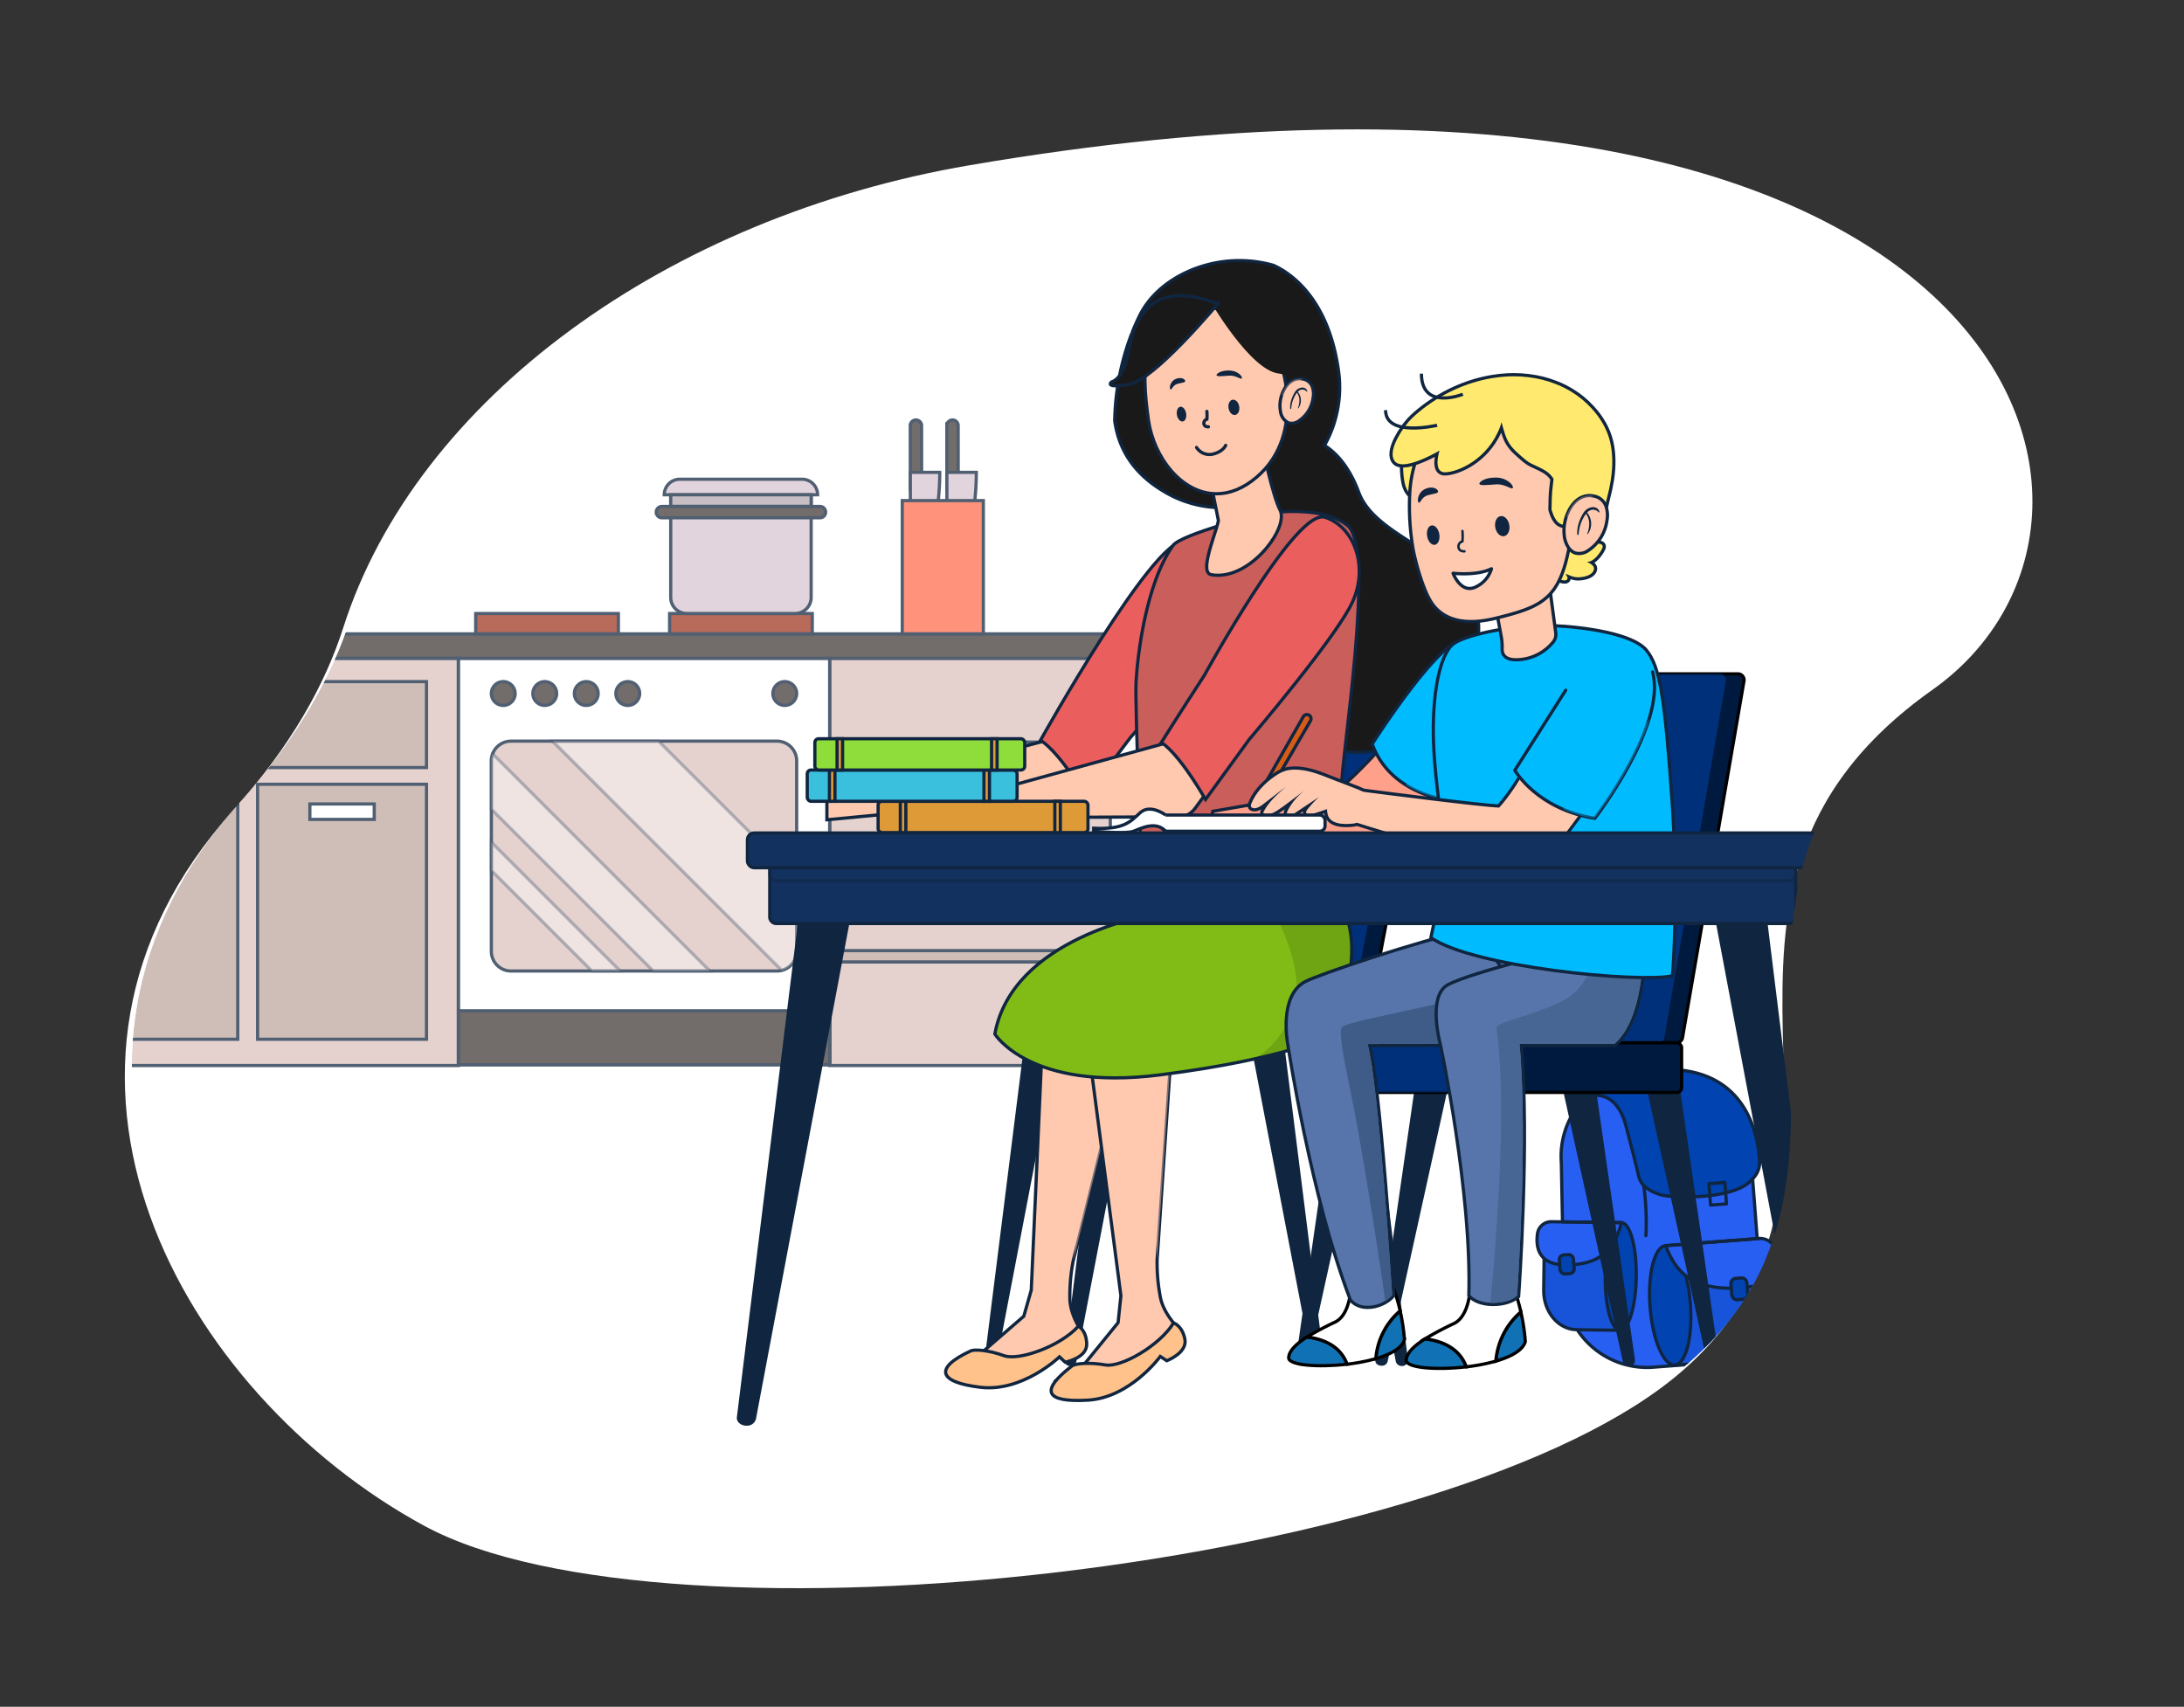 <?xml version="1.0" encoding="UTF-8"?> <svg xmlns="http://www.w3.org/2000/svg" width="679.024" height="530.652" viewBox="0 0 679.024 530.652"><rect x="0" y="0" width="679.024" height="530.652" fill="#333333" stroke="none"/><defs><clipPath id="clip-path"><path id="Path_8272" fill="#fdfaf6" d="M305.253.066C209.914 1.2 123.921 44.936 90.371 111.615c-8.234 16.364-21.626 33.674-42.7 50.746-84.42 68.4-44.21 176.7 23.858 228.959s314.8 63.484 394.066 13.536 9.744-147.487 109.787-196.891C659.888 166.235 632.285-3.828 305.253.066z" transform="rotate(-9 612.318 48.19)"></path></clipPath><clipPath id="clip-path-2"><path id="Path_3971" d="M1872.878 435.943c-2.378-34.992-3.982-43.7-8.073-48.816-4.055-5.078-19.02-7.3-29.558-7.711s-25.918 2.565-30.294 5.565-7.015 15.759-6.338 31.624c.588 13.74 3.478 28.344 3.363 34.7-.216 11.806-2.534 16.358-4.219 25.144 13.173 9.167 64.154 14.081 75.093 11.888 1.076-11.937 1.178-35.453.026-52.394z" class="cls-2" transform="translate(-1797.758 -379.378)"></path></clipPath><clipPath id="clip-path-3"><path id="Path_3981" d="M1810.378 374.068l17.447-2.523 1.908 14.38a3.738 3.738 0 0 1-.842 2.9 14.93 14.93 0 0 1-9.872 5.371c-5.351.625-6.028-1.829-5.952-3.358a18.319 18.319 0 0 0-.372-4.246z" class="cls-3" transform="translate(-1810.378 -371.545)"></path></clipPath><style> .cls-13,.cls-2,.cls-38{fill:#fff}.cls-11,.cls-12,.cls-13,.cls-15,.cls-16,.cls-2,.cls-20,.cls-21,.cls-25,.cls-29,.cls-3,.cls-33,.cls-34,.cls-35,.cls-49,.cls-59,.cls-61,.cls-7,.cls-8,.cls-9{stroke:#10253f}.cls-11,.cls-12,.cls-13,.cls-15,.cls-16,.cls-18,.cls-2,.cls-21,.cls-23,.cls-24,.cls-25,.cls-3,.cls-37,.cls-38,.cls-40,.cls-49,.cls-59,.cls-61,.cls-7,.cls-8,.cls-9{stroke-miterlimit:10}.cls-20,.cls-22,.cls-23,.cls-3,.cls-51{fill:#ffc9af}.cls-7{fill:#3f3634}.cls-8{fill:#9e341f}.cls-9{fill:#d8c5d1}.cls-11{fill:#dbc2be}.cls-12{fill:#bda69e}.cls-13{opacity:.4}.cls-15{fill:#006580}.cls-16{fill:#187e94}.cls-17{fill:#10253f}.cls-18{fill:#001a3f}.cls-18,.cls-37,.cls-38{stroke:#000}.cls-19{fill:#004cc2;opacity:.45}.cls-19,.cls-22,.cls-45,.cls-48,.cls-51{mix-blend-mode:multiply;isolation:isolate}.cls-20,.cls-29,.cls-33,.cls-34,.cls-35,.cls-55{stroke-linejoin:round}.cls-21{fill:#ffc28b}.cls-22{opacity:.47}.cls-24{fill:#ea5e5e}.cls-25{fill:#191919}.cls-29,.cls-49{fill:none}.cls-29,.cls-33,.cls-34,.cls-35{stroke-linecap:round}.cls-33{fill:#0043b1}.cls-34{fill:#285ff3}.cls-35{fill:#1754d9}.cls-37{fill:#1072b5}.cls-40{fill:#5775aa}.cls-45,.cls-46,.cls-48{fill:#00bcff}.cls-45{opacity:.38}.cls-48{opacity:.24}.cls-51{opacity:.3}.cls-55{fill:#ffea6f}.cls-59{fill:#13315e}.cls-61{fill:#df9a38}.cls-64,.cls-65{stroke:none}.cls-65{fill:#10253f} </style></defs><g id="Group_13248" transform="translate(-251.961 -2703.165)"><path id="Path_8273" fill="#fff" d="M305.253.066C209.914 1.2 123.921 44.936 90.371 111.615c-8.234 16.364-21.626 33.674-42.7 50.746-84.42 68.4-44.21 176.7 23.858 228.959s314.8 63.484 394.066 13.536 9.744-147.487 109.787-196.891C659.888 166.235 632.285-3.828 305.253.066z" transform="rotate(-9 17928.777 -199.624)"></path><g id="Group_12445" transform="translate(254.1 2703.166)"><g id="Group_56" clip-path="url(#clip-path)"><g id="Group_12442" transform="translate(1.723 81.02)"><g id="Group_5162"><g id="Group_5116" opacity="0.734" transform="translate(0 49.555)"><g id="Group_5115"><g id="Group_5111"><g id="Group_5103" transform="translate(0 18.419)"><g id="Group_5084"><g id="Group_5074" transform="translate(0 48.086)"><g id="Group_5073"><path id="Rectangle_909" d="M0 0H347.638V7.64H0z" class="cls-7"></path></g></g><g id="Group_5077" transform="translate(144.035)"><g id="Group_5075" transform="translate(0 41.75)"><path id="Rectangle_910" d="M0 0H44.362V6.336H0z" class="cls-8"></path><path id="Rectangle_911" d="M0 0H44.362V6.336H0z" class="cls-8" transform="translate(60.285)"></path></g><g id="Group_5076" transform="translate(56.129)"><path id="Rectangle_912" d="M4.992 0h33.677a4.992 4.992 0 0 1 4.992 4.992v31.919H0V4.992A4.992 4.992 0 0 1 4.992 0z" class="cls-9" transform="rotate(180 24.084 20.875)"></path><path id="Path_3889" d="M1643.234 354.742h47.676a4.839 4.839 0 0 0-4.839-4.839h-38a4.838 4.838 0 0 0-4.837 4.839z" class="cls-9" transform="translate(-1640.735 -349.903)"></path><path id="Rectangle_913" fill="#b3a6ae" stroke="#10253f" stroke-miterlimit="10" d="M0 0H43.661V3.625H0z" transform="rotate(180 24.084 4.232)"></path><path id="Path_3890" d="M1643.375 358.915h49.151a1.761 1.761 0 0 0 1.761-1.762 1.762 1.762 0 0 0-1.761-1.763h-49.151a1.762 1.762 0 0 0-1.761 1.763 1.761 1.761 0 0 0 1.761 1.762z" class="cls-7" transform="translate(-1641.614 -346.927)"></path></g></g><g id="Group_5083" transform="translate(254.09 55.73)"><g id="Group_5079"><g id="Group_5078"><path id="Rectangle_914" d="M0 0H87.259V126.559H0z" class="cls-11"></path></g></g><g id="Group_5080" transform="translate(0 25.997)"><path id="Rectangle_915" d="M0 0H3.521V87.259H0z" class="cls-12" transform="rotate(90 43.63 43.63)"></path></g><g id="Group_5081" transform="translate(0 58.414)"><path id="Rectangle_916" d="M0 0H3.522V87.259H0z" class="cls-12" transform="rotate(90 43.63 43.63)"></path></g><g id="Group_5082" transform="translate(0 90.831)"><path id="Rectangle_917" d="M0 0H3.521V87.259H0z" class="cls-12" transform="rotate(90 43.63 43.63)"></path></g></g></g><g id="Group_5095" transform="translate(138.627 55.726)"><path id="Rectangle_918" d="M0 0H115.464V126.327H0z" class="cls-2" transform="rotate(180 57.732 63.163)"></path><g id="Group_5090" transform="translate(10.277 7.203)"><g id="Group_5089"><g id="Group_5085" transform="translate(12.904)"><path id="Path_3891" d="M1616.747 394.4a3.7 3.7 0 1 1 3.7 3.7 3.7 3.7 0 0 1-3.7-3.7z" class="cls-7" transform="translate(-1616.747 -390.701)"></path></g><g id="Group_5086" transform="translate(25.809)"><path id="Path_3892" d="M1625.113 394.4a3.7 3.7 0 1 1 3.7 3.7 3.7 3.7 0 0 1-3.7-3.7z" class="cls-7" transform="translate(-1625.113 -390.701)"></path></g><g id="Group_5087" transform="translate(38.711)"><path id="Path_3893" d="M1633.478 394.4a3.7 3.7 0 1 1 3.7 3.7 3.7 3.7 0 0 1-3.7-3.7z" class="cls-7" transform="translate(-1633.478 -390.701)"></path></g><g id="Group_5088"><path id="Path_3894" d="M1608.381 394.4a3.7 3.7 0 1 1 3.7 3.7 3.7 3.7 0 0 1-3.7-3.7z" class="cls-7" transform="translate(-1608.381 -390.701)"></path></g></g></g><g id="Group_5093" transform="translate(10.276 25.708)"><path id="Path_3895" d="M1608.381 408.817v59.215a6.13 6.13 0 0 0 6.117 6.137h82.67a5.224 5.224 0 0 0 1.489-.2 6.1 6.1 0 0 0 4.647-5.94v-59.212a6.118 6.118 0 0 0-6.136-6.119H1614.5a6.108 6.108 0 0 0-6.117 6.119z" class="cls-11" transform="translate(-1608.381 -402.698)"></path><g id="Group_5092"><path id="Path_3896" d="M1620.7 402.7l71.274 71.274a6.1 6.1 0 0 0 4.648-5.94V445.62L1653.7 402.7z" class="cls-13" transform="translate(-1601.698 -402.698)"></path><g id="Group_5091" transform="translate(0 3.947)"><path id="Path_3897" d="M1608.381 407.429v15.037l50.315 50.315h17.6l-67.523-67.525a6.146 6.146 0 0 0-.392 2.173z" class="cls-13" transform="translate(-1608.381 -405.257)"></path><path id="Path_3898" d="M1608.381 423.068v8.81l31.24 31.241h8.811z" class="cls-13" transform="translate(-1608.381 -395.595)"></path></g></g></g><g id="Group_5094" transform="translate(97.799 7.203)"><path id="Path_3899" d="M1665.123 394.4a3.7 3.7 0 1 1 3.7 3.7 3.7 3.7 0 0 1-3.7-3.7z" class="cls-7" transform="translate(-1665.123 -390.701)"></path></g></g><path id="Rectangle_919" d="M0 0H115.522V16.785H0z" class="cls-7" transform="rotate(180 127.075 91.027)"></path><g id="Group_5098" transform="translate(7.66 55.726)"><g id="Group_5097"><g id="Group_5096"><path id="Rectangle_920" d="M0 0H130.966V126.559H0z" class="cls-11"></path></g></g></g><g id="Group_5102" transform="translate(17.544 62.929)"><g id="Group_5099" transform="translate(0 31.914)"><path id="Rectangle_921" d="M0 0H52.51V79.284H0z" class="cls-12" transform="rotate(180 26.255 39.642)"></path><path id="Rectangle_922" d="M0 0H20.016V4.791H0z" class="cls-2" transform="rotate(180 18.131 5.46)"></path></g><g id="Group_5100"><path id="Rectangle_923" d="M0 0H111.198V26.725H0z" class="cls-12" transform="rotate(180 55.599 13.363)"></path></g><path id="Rectangle_924" d="M0 0H20.016V4.791H0z" class="cls-2" transform="rotate(180 32.803 7.879)"></path><g id="Group_5101" transform="translate(58.688 31.914)"><path id="Rectangle_925" d="M0 0H52.51V79.284H0z" class="cls-12" transform="rotate(180 26.255 39.642)"></path><path id="Rectangle_926" d="M0 0H20.015V4.791H0z" class="cls-2" transform="rotate(180 18.131 5.46)"></path></g></g></g><g id="Group_5110" transform="translate(276.66)"><g id="Group_5106" transform="translate(13.858)"><g id="Group_5105"><path id="Path_3900" d="M1703.728 359.581h-3.52l-.017-19.861a1.758 1.758 0 0 1 1.759-1.761 1.758 1.758 0 0 1 1.76 1.758z" class="cls-7" transform="translate(-1700.191 -337.962)"></path><g id="Group_5104" transform="translate(.012 16.278)"><path id="Path_3901" d="M1701.191 384.03l-.959 1.973-.033-37.48 9.15-.008a81.065 81.065 0 0 1-8.158 35.515z" class="cls-9" transform="translate(-1700.199 -348.515)"></path></g></g></g><g id="Group_5109" transform="translate(2.49)"><g id="Group_5108"><path id="Path_3902" d="M1696.358 359.581h-3.519l-.018-19.861a1.76 1.76 0 0 1 1.759-1.761 1.759 1.759 0 0 1 1.761 1.758z" class="cls-7" transform="translate(-1692.821 -337.962)"></path><g id="Group_5107" transform="translate(.014 16.278)"><path id="Path_3903" d="M1693.822 384.03l-.959 1.973-.032-37.48 9.15-.008a81.081 81.081 0 0 1-8.159 35.515z" class="cls-9" transform="translate(-1692.83 -348.515)"></path></g></g></g><path id="Rectangle_927" fill="#ff6b4a" stroke="#10253f" stroke-miterlimit="10" d="M0 0H25.205V41.434H0z" transform="rotate(180 12.602 33.252)"></path></g></g><g id="Group_5114" transform="translate(.238 8.267)"><g id="Group_5113"><g id="Group_5112"><path id="Path_3904" d="M1531.349 365.194c.8.566 1.469 1.286 2.281 1.84.384.262.835.509 1.242.8a32.03 32.03 0 0 1 1.365-4.629 7.068 7.068 0 0 1-2.97-1.351c-.843-.671-1.923-1.914-1.576-3.059a1.242 1.242 0 0 1 1.478-.839c.829.126 1.512 1.163 2.106 1.714a7.676 7.676 0 0 0 1.889 1.319c.435-.967.938-2.01 1.515-3.06h-.036a6.055 6.055 0 0 1-3.031-2.1c-.753-.955-1.408-2.581-.492-3.6a1.052 1.052 0 0 1 1.021-.27c.962.222 1.478 1.428 1.927 2.221a8.935 8.935 0 0 0 .611 1.148c.291.375.643.666.914 1.049a23.3 23.3 0 0 1 1.891-2.652 5.093 5.093 0 0 1-1.5-6.21 1.435 1.435 0 0 1 2.593.339 16.219 16.219 0 0 1 .275 2.719 10.2 10.2 0 0 1-.017 1.732 9.9 9.9 0 0 1 1.8-1.34.663.663 0 0 1 .245-.255c.555-.325 1.008-1.1 1.544-1.495a6.032 6.032 0 0 1 2.213-.949c1.385-.322 3.417-.888 4.45.381a1.375 1.375 0 0 1 .207 1.6c-.746 1.327-2.349 1.245-3.685 1.549a11.268 11.268 0 0 1-1.967.363c-.549.025-1.32-.2-1.919-.128a16.443 16.443 0 0 1-1.768 2.19 8.466 8.466 0 0 1 1.049-.19c1.569-.179 3.5-.3 4.749.781a1.092 1.092 0 0 1-.219 1.7c-1.251.656-2.938.406-4.333.466a9.5 9.5 0 0 1-3.523-.179c-.091.119-.185.236-.27.359-.6.861-1.156 1.755-1.672 2.67a13.3 13.3 0 0 1 1.836-.117c1.047-.045 2.05-.443 3.088-.429a1.444 1.444 0 0 1 .723 2.67c-1.664.929-5 .9-6.486-.538-.344.7-.674 1.4-.969 2.125-.222.546-.423 1.094-.611 1.643.384-.079.79-.073 1.238-.116.886-.083 1.725-.389 2.595-.554a1.579 1.579 0 0 1 .838 3.043 6.622 6.622 0 0 1-3.262.173 4.068 4.068 0 0 1-1.991-.663 40.727 40.727 0 0 0-1.306 10.964c0 .5-.816.645-.9.122a27.55 27.55 0 0 1-.028-8.262 4.947 4.947 0 0 1-2.259-.4 5.7 5.7 0 0 1-2.879-2.311c-.638-1.186.737-2.869 1.986-1.984z" class="cls-15" transform="translate(-1502.666 -341.421)"></path><path id="Path_3905" d="M1538.873 364.619c-.8.566-1.469 1.288-2.281 1.842-.384.262-.836.507-1.243.8a31.677 31.677 0 0 0-1.365-4.629 7.038 7.038 0 0 0 2.969-1.351c.844-.669 1.923-1.913 1.576-3.057a1.24 1.24 0 0 0-1.478-.839c-.827.125-1.512 1.163-2.106 1.714a7.641 7.641 0 0 1-1.889 1.317c-.433-.967-.938-2.01-1.513-3.06h.036a6.061 6.061 0 0 0 3.029-2.1c.753-.956 1.408-2.581.492-3.606a1.056 1.056 0 0 0-1.021-.27c-.961.224-1.477 1.428-1.926 2.221a8.765 8.765 0 0 1-.611 1.149c-.29.375-.643.666-.915 1.049a22.984 22.984 0 0 0-1.891-2.653 5.1 5.1 0 0 0 1.5-6.21 1.435 1.435 0 0 0-2.593.339 16.049 16.049 0 0 0-.276 2.721 10.1 10.1 0 0 0 .017 1.732 9.883 9.883 0 0 0-1.8-1.34.668.668 0 0 0-.245-.256c-.557-.324-1.008-1.1-1.546-1.495a6 6 0 0 0-2.212-.947c-1.387-.324-3.418-.89-4.452.381a1.374 1.374 0 0 0-.2 1.595c.745 1.328 2.349 1.246 3.685 1.55a11.5 11.5 0 0 0 1.967.363c.549.025 1.319-.2 1.919-.128a16.29 16.29 0 0 0 1.766 2.189 8.747 8.747 0 0 0-1.049-.188c-1.567-.18-3.5-.3-4.749.779a1.094 1.094 0 0 0 .22 1.706c1.251.654 2.937.406 4.332.464a9.5 9.5 0 0 0 3.523-.179c.091.119.185.238.272.359.6.862 1.156 1.757 1.672 2.672a13.291 13.291 0 0 0-1.835-.119c-1.049-.043-2.051-.443-3.09-.427a1.444 1.444 0 0 0-.723 2.67c1.665.929 5 .9 6.486-.54.345.7.674 1.4.969 2.126.222.546.422 1.094.611 1.644a11.561 11.561 0 0 0-1.239-.116c-.884-.083-1.725-.39-2.593-.554a1.579 1.579 0 0 0-.839 3.042 6.622 6.622 0 0 0 3.263.174 4.056 4.056 0 0 0 1.991-.665 40.659 40.659 0 0 1 1.307 10.964c0 .5.816.645.9.122a27.5 27.5 0 0 0 .028-8.261 4.916 4.916 0 0 0 2.258-.4 5.7 5.7 0 0 0 2.88-2.309c.639-1.186-.74-2.869-1.988-1.985z" class="cls-15" transform="translate(-1509.421 -341.733)"></path><path id="Path_3906" d="M1538.9 368.656c-.974.091-1.915.381-2.9.455-.463.035-.976.023-1.473.069a31.972 31.972 0 0 0 1.131-4.692 7.048 7.048 0 0 0 3.247.313c1.066-.157 2.622-.7 2.894-1.86a1.24 1.24 0 0 0-.861-1.465c-.779-.305-1.89.251-2.679.432a7.687 7.687 0 0 1-2.3.2c.108-1.055.193-2.209.219-3.407.011 0 .02.012.031.017a6.051 6.051 0 0 0 3.673-.3c1.131-.452 2.511-1.532 2.229-2.878a1.056 1.056 0 0 0-.75-.744c-.944-.287-1.993.5-2.778.961a8.705 8.705 0 0 1-1.1.689c-.438.179-.889.256-1.316.452a23.481 23.481 0 0 0-.312-3.242 5.094 5.094 0 0 0 4.4-4.63 1.435 1.435 0 0 0-2.415-1 16 16 0 0 0-1.6 2.218 10.208 10.208 0 0 0-.85 1.509 9.878 9.878 0 0 0-.893-2.061.662.662 0 0 0-.085-.344c-.319-.56-.323-1.458-.591-2.067a5.981 5.981 0 0 0-1.442-1.927c-1.038-.973-2.516-2.479-4.046-1.9a1.373 1.373 0 0 0-.975 1.28c-.019 1.522 1.411 2.252 2.417 3.184a11.408 11.408 0 0 0 1.522 1.3c.463.295 1.242.486 1.726.847a16.325 16.325 0 0 0 .437 2.781 8.7 8.7 0 0 0-.814-.689c-1.269-.938-2.883-2.008-4.5-1.7a1.091 1.091 0 0 0-.662 1.586c.755 1.192 2.341 1.82 3.52 2.568a9.483 9.483 0 0 0 3.141 1.606c.02.148.043.3.055.446.091 1.047.124 2.1.113 3.15a13.215 13.215 0 0 0-1.53-1.02c-.887-.562-1.555-1.408-2.462-1.914a1.444 1.444 0 0 0-1.96 1.951c.978 1.637 3.883 3.276 5.888 2.773-.051.777-.119 1.553-.224 2.326-.08.583-.18 1.158-.291 1.729a11.83 11.83 0 0 0-1.017-.719c-.724-.515-1.3-1.2-1.968-1.777a1.579 1.579 0 0 0-2.248 2.217 6.628 6.628 0 0 0 2.74 1.782 4.067 4.067 0 0 0 2.056.42 40.692 40.692 0 0 1-4.348 10.149c-.252.432.385.966.719.555a27.541 27.541 0 0 0 4.154-7.142 4.925 4.925 0 0 0 2.156.781 5.7 5.7 0 0 0 3.65-.56c1.151-.705.801-2.85-.728-2.708z" class="cls-16" transform="translate(-1503.674 -343.322)"></path><path id="Path_3907" d="M1538.061 362.256c-.571.8-.969 1.7-1.557 2.483-.279.372-.625.753-.916 1.157a32.033 32.033 0 0 0-2.8-3.932 7.057 7.057 0 0 0 2.368-2.244c.58-.909 1.2-2.436.5-3.4a1.241 1.241 0 0 0-1.67-.313c-.742.389-1.05 1.592-1.433 2.306a7.679 7.679 0 0 1-1.357 1.862c-.725-.773-1.541-1.595-2.428-2.4a.314.314 0 0 1 .034-.012 6.065 6.065 0 0 0 2.181-2.971c.4-1.148.492-2.9-.709-3.569a1.054 1.054 0 0 0-1.052.077c-.838.524-.933 1.832-1.1 2.729a8.961 8.961 0 0 1-.205 1.285c-.151.447-.39.839-.521 1.288a23.217 23.217 0 0 0-2.653-1.891 5.094 5.094 0 0 0-.6-6.36 1.435 1.435 0 0 0-2.342 1.165 16.065 16.065 0 0 0 .626 2.662 9.963 9.963 0 0 0 .58 1.632 9.973 9.973 0 0 0-2.141-.68.682.682 0 0 0-.315-.162c-.632-.125-1.311-.713-1.948-.91a6.024 6.024 0 0 0-2.4-.176c-1.416.147-3.521.273-4.084 1.809a1.376 1.376 0 0 0 .325 1.576c1.137 1.013 2.625.413 3.987.265a11.415 11.415 0 0 0 1.979-.3c.526-.156 1.181-.618 1.772-.747a16.374 16.374 0 0 0 2.383 1.5 8.262 8.262 0 0 0-1.053.162c-1.541.341-3.407.858-4.236 2.284a1.093 1.093 0 0 0 .762 1.541c1.4.211 2.911-.574 4.248-.972a9.478 9.478 0 0 0 3.273-1.317c.123.085.251.165.373.253.85.617 1.663 1.283 2.449 1.981a13.37 13.37 0 0 0-1.774.486c-1.006.3-2.082.25-3.058.6a1.443 1.443 0 0 0 .185 2.76c1.875.336 5.019-.779 5.957-2.622.552.548 1.093 1.109 1.607 1.7.387.443.756.9 1.114 1.354a12.252 12.252 0 0 0-1.209.295c-.864.21-1.758.193-2.633.321a1.579 1.579 0 0 0 .2 3.15 6.617 6.617 0 0 0 3.14-.9 4.062 4.062 0 0 0 1.666-1.277 40.726 40.726 0 0 1 4.806 9.941c.16.472.981.344.89-.179a27.51 27.51 0 0 0-2.662-7.819 4.925 4.925 0 0 0 2-1.115 5.709 5.709 0 0 0 1.972-3.122c.218-1.334-1.63-2.477-2.521-1.234z" class="cls-16" transform="translate(-1511.999 -340.78)"></path></g><path id="Rectangle_928" d="M0 0H19.472V27.969H0z" class="cls-8" transform="translate(17.98 30.269)"></path></g><path id="Rectangle_929" d="M0 0H19.472V1.42H0z" class="cls-2" transform="translate(17.98 32.584)"></path><path id="Rectangle_930" d="M0 0H19.472V1.42H0z" class="cls-2" transform="translate(17.98 54.502)"></path></g></g></g><g id="Group_5118" transform="translate(302.239 128.486)"><g id="Group_5117" transform="translate(0 114.522)"><path id="Path_3908" d="M1709.7 564.055a1.793 1.793 0 0 1-1.9-1.908l12.218-97.243a1.845 1.845 0 0 1 1.9-1.524h6.444a1.781 1.781 0 0 1 1.88 2.007l-18.661 97.245a1.863 1.863 0 0 1-1.881 1.423z" class="cls-17" transform="translate(-1707.79 -463.38)"></path><path id="Path_3909" d="M1799.14 564.055a1.794 1.794 0 0 0 1.9-1.908l-12.221-97.247a1.846 1.846 0 0 0-1.9-1.524h-6.444a1.78 1.78 0 0 0-1.88 2.007l18.661 97.245a1.863 1.863 0 0 0 1.884 1.427z" class="cls-17" transform="translate(-1669.394 -463.38)"></path><path id="Path_3910" d="M1782.19 564.055a1.793 1.793 0 0 0 1.9-1.908l-12.222-97.247a1.846 1.846 0 0 0-1.9-1.524h-6.445a1.781 1.781 0 0 0-1.88 2.007l18.661 97.245a1.866 1.866 0 0 0 1.886 1.427z" class="cls-17" transform="translate(-1678.59 -463.38)"></path><path id="Path_3911" d="M1725.759 564.055a1.8 1.8 0 0 1-1.9-1.908l12.218-97.243a1.849 1.849 0 0 1 1.9-1.524h6.444a1.782 1.782 0 0 1 1.88 2.007l-18.662 97.245a1.863 1.863 0 0 1-1.88 1.423z" class="cls-17" transform="translate(-1699.079 -463.38)"></path></g><path id="Path_3912" d="M1821.112 391.141L1802 490.806a1.862 1.862 0 0 1-1.88 1.425h-42.409a1.783 1.783 0 0 1-1.882-2.007l19.11-99.666a1.862 1.862 0 0 1 1.88-1.424h42.409a1.782 1.782 0 0 1 1.884 2.007z" class="cls-18" transform="translate(-1681.744 -389.134)"></path><path id="Path_3913" d="M1815.464 391.141l-19.108 99.665a1.863 1.863 0 0 1-1.882 1.425h-36.76a1.783 1.783 0 0 1-1.882-2.007l19.11-99.666a1.862 1.862 0 0 1 1.88-1.424h36.762a1.78 1.78 0 0 1 1.88 2.007z" class="cls-19" transform="translate(-1681.744 -389.134)"></path><rect id="Rectangle_931" width="109.335" height="13.878" class="cls-18" rx="1.502" transform="translate(10.651 103.097)"></rect><rect id="Rectangle_932" width="39.254" height="13.878" class="cls-19" rx="1.502" transform="translate(10.651 103.097)"></rect></g><g id="Group_5119" transform="translate(290.142 228.282)"><path id="Path_3914" d="M1730.021 453.833l-4.1 91.835-2.32 8.1-12.84 11.11-9.625 3.394 4.437 3.173 12.4 1.871 17.627-8.616 5.073-1.586 1.786-3.424s-4.3-5.328-4.534-11.2a56.664 56.664 0 0 1 1.05-11.991l18.557-75.015z" class="cls-20" transform="translate(-1699.302 -453.833)"></path><path id="Path_3915" d="M1707.789 528.3c1.138-.528 5.525-.239 10.262 1.485s17.728-3.016 23.179-9.172c0 0 2.5 1.26 2.582 5.588s-6.7 5.621-6.7 5.621l-1.766-1.661s-11.414 11.016-24.536 9.468-14.628-5.948-3.021-11.329z" class="cls-21" transform="translate(-1699.948 -417.606)"></path><path id="Path_3916" d="M1735.406 457.2l8.821 2.453-18.557 75.014z" class="cls-22" transform="translate(-1685.994 -452.004)"></path></g><g id="Group_5122" transform="translate(252.73)"><g id="Path_3917" class="cls-23"><path d="M1676.193 445.819v-13.022l15.921 2.133.099.013.095-.025 51.076-13.478.186-.05.105-.16c.183-.281 18.403-28.174 35.819-52.136 2.365 2.94 4.292 6.633 6.158 10.211 1.964 3.765 3.993 7.654 6.556 10.728l-38.754 51.13c-1.308 1.726-3.168 2.721-5.104 2.73l-54.134.214h-.023l-.022.002-17.978 1.71z" class="cls-64" transform="translate(-1675.693 -271.962)"></path><path d="M1676.693 445.269l17.43-1.658.045-.004h.046l54.134-.214c1.778-.008 3.494-.931 4.708-2.532l38.515-50.815c-2.478-3.063-4.45-6.845-6.362-10.51-1.747-3.348-3.547-6.798-5.7-9.612-17.289 23.829-35.233 51.3-35.415 51.579l-.21.322-.373.098-51.075 13.478-.192.05-.196-.025-15.355-2.057v11.9m-1 1.1v-14.143l16.488 2.208 51.075-13.478s18.473-28.312 36.213-52.678c5.221 6.164 8.122 15.635 13.379 21.738l-38.995 51.449c-1.407 1.856-3.403 2.918-5.5 2.928l-54.135.214-18.525 1.762z" class="cls-65" transform="translate(-1675.693 -271.962)"></path></g><g id="Path_3918" class="cls-24"><path d="M1732.924 441.61l-.383-.624c-8.46-13.762-13.24-16.515-13.288-16.541l-.439-.243.244-.438c.086-.154 8.681-15.528 18.369-30.704 5.695-8.92 10.649-16.031 14.725-21.134 5.254-6.578 8.993-9.775 11.432-9.775.269 0 .527.038.766.114 2.799.886 6.406 2.12 9.49 3.818 3.416 1.882 5.585 3.978 6.632 6.408 1.11 2.577.889 5.503-.657 8.696-2.176 4.492-8.337 12.88-18.313 24.93-7.417 8.961-14.288 16.709-14.356 16.786l-.305.344-13.475 17.78-.442.582z" class="cls-64" transform="translate(-1651.932 -275.014)"></path><path d="M1763.584 362.651c-9.843-.004-44.089 61.356-44.089 61.356s4.845 2.684 13.472 16.718l13.782-18.185.023.031s27.39-30.858 32.593-41.602c5.202-10.743-6.234-15.401-15.166-18.227-.192-.061-.398-.09-.615-.091m-.001-1v1-1c.322 0 .63.046.918.138 6.816 2.156 14.098 5.09 16.43 10.504 1.17 2.717.946 5.783-.666 9.112-2.193 4.528-8.376 12.95-18.377 25.032-7.423 8.967-14.3 16.72-14.368 16.798l-.292.33-13.464 17.764-.883 1.165-.766-1.246c-4.336-7.053-7.668-11.127-9.7-13.303-2.148-2.299-3.336-3.022-3.408-3.065l-.896-.478.51-.882c.087-.154 8.688-15.54 18.383-30.729 5.704-8.936 10.668-16.06 14.755-21.177 5.43-6.797 9.187-9.963 11.824-9.963z" class="cls-65" transform="translate(-1651.932 -275.014)"></path></g><path id="Path_3919" d="M1739.229 328.773c.228-.457.367-.7.367-.7l-.021-.193q1.009-2.5 2.219-4.967c5.37-10.884 18.65-17.058 30.763-17.074a38.6 38.6 0 0 1 10.836 1.473c4.96 2.229 17.084 9.944 20.238 32.924a36.862 36.862 0 0 1-4.38 23.068c3.264 2.05 7.55 6.2 10.657 14.589 5.706 15.406 34.234 18.829 37.085 39.368s-26.816 57.626-58.2 33.664c-23.887-18.243-20-53.008-16.787-68.575a35.015 35.015 0 0 1-23.151-5.028c-9.793-5.915-13.765-13.9-14.829-21.71a79.6 79.6 0 0 1 5.203-26.839z" class="cls-25" transform="translate(-1644.048 -305.835)"></path><path id="Path_3920" fill="#ca5e5b" stroke="#10253f" stroke-miterlimit="10" d="M1776.111 357.387s19.262-3.787 28.037 3.447-2.005 71.7-2.014 82.388 5.963 40.861 5.963 40.861-58.382 10.187-67.625-5.838c0 0-2.533-61.1-2.127-68.788s2.934-30.5 11.511-42.495c2.406-3.362 26.255-9.575 26.255-9.575z" transform="translate(-1641.73 -278.407)"></path><g id="Path_3921" class="cls-23"><path d="M1756.647 385.559c-.695 0-1.388-.059-2.06-.175-.45-.077-.816-.33-1.058-.732-.539-.89-.505-2.545.107-5.21.496-2.163 1.271-4.57 1.956-6.692.584-1.814 1.247-3.87 1.188-4.272-.519-2.6-1.254-6.295-2.183-10.98l-1.353-6.834c-1.234-6.236-2.241-11.337-2.241-11.337l-.121-.612.624.015 17.294.432.408.01.072.403c0 .006.102.577.278 1.53.887 4.773 4.179 19.976 6.376 24.12.513.968.585 2.257.216 3.832-.335 1.427-1.039 3.057-2.035 4.713-3.417 5.678-10.34 11.789-17.468 11.789z" class="cls-64" transform="translate(-1634.574 -287.719)"></path><path d="M1751.493 339.23s1.007 5.1 2.241 11.337l1.353 6.833c.81 4.082 1.601 8.063 2.184 10.983.304 1.524-6.034 15.916-2.599 16.509.658.113 1.317.167 1.975.167 10.885 0 21.401-14.778 18.845-19.6-2.244-4.232-5.563-19.623-6.425-24.262-.18-.968-.28-1.535-.28-1.535l-17.294-.432m-1.223-1.03l1.248.03 17.294.432.818.02.142.806c.001.005.102.575.278 1.527 1.014 5.457 4.275 20.109 6.326 23.976 1.073 2.025.405 5.318-1.833 9.036-1.864 3.098-4.51 5.995-7.452 8.159-3.445 2.534-7.057 3.873-10.444 3.873-.723 0-1.445-.061-2.145-.182-.596-.103-1.081-.437-1.401-.966-.618-1.022-.604-2.743.047-5.581.501-2.184 1.28-4.601 1.968-6.734.513-1.593 1.15-3.57 1.165-4.062-.518-2.6-1.25-6.28-2.175-10.939-.455-2.304-.918-4.639-1.353-6.833l-2.24-11.338-.243-1.225z" class="cls-65" transform="translate(-1634.574 -287.719)"></path></g><path id="Path_3922" fill="#f47458" d="M1769.067 341.2c-.179-.967-.279-1.535-.279-1.535l-17.294-.432s1.007 5.1 2.241 11.337l1.347 6.795a16.219 16.219 0 0 0 8.257-4.131 21.79 21.79 0 0 0 6.253-9.284c-.214-1.094-.392-2.035-.525-2.75z" transform="translate(-1634.574 -287.719)"></path><g id="Path_3923" class="cls-23"><path d="M1701.77 446.854v-13.205l15.464 2.16.102.015.1-.028 49.672-13.658.188-.052.103-.165c.178-.285 17.885-28.53 34.817-52.806 2.292 2.975 4.161 6.707 5.971 10.323 1.913 3.82 3.888 7.766 6.386 10.883l-37.697 51.824c-1.27 1.744-3.074 2.75-4.947 2.758l-52.646.218h-.024l-.023.002-17.467 1.73z" class="cls-64" transform="translate(-1661.819 -271.962)"></path><path d="M1702.27 446.302l16.916-1.676.048-.005h.047l52.646-.218c1.712-.007 3.37-.938 4.545-2.552l37.474-51.518c-2.419-3.107-4.342-6.949-6.206-10.671-1.69-3.375-3.43-6.85-5.509-9.694-16.803 24.135-34.232 51.936-34.408 52.218l-.207.33-.376.104-49.672 13.658-.199.055-.204-.028-14.896-2.081v12.078m-1 1.104v-14.332l16.034 2.24 49.672-13.658s17.964-28.689 35.216-53.379c5.078 6.245 7.9 15.843 13.013 22.026l-37.923 52.136c-1.369 1.879-3.31 2.955-5.35 2.964l-52.646.218-18.016 1.785z" class="cls-65" transform="translate(-1661.819 -271.962)"></path></g><g id="Path_3924" class="cls-23"><path d="M1762.193 372.936c-2.61 0-5.183-.657-7.647-1.953-2.302-1.21-4.444-2.941-6.367-5.143-1.85-2.12-3.414-4.576-4.647-7.302-1.235-2.73-2.072-5.583-2.487-8.478-.649-4.52-1.35-10.394-1.007-15.756.371-5.811 1.87-10.157 4.581-13.285 1.586-1.83 3.61-3.235 6.018-4.18 2.575-1.008 5.668-1.52 9.194-1.52.315 0 .625.004.947.012.13-.013.604-.054 1.328-.054 2.898 0 10.172.673 15.134 6.913 1.646 2.07 3.229 5.125 4.457 8.603 1.375 3.894 2.231 8.094 2.475 12.144.287 4.766-.257 9.205-1.619 13.193-1.577 4.622-4.233 8.545-7.893 11.66-4.012 3.415-8.206 5.146-12.467 5.146z" class="cls-64" transform="translate(-1640.567 -300.442)"></path><path d="M1762.106 315.777c-.823 0-1.309.054-1.309.054-.328-.008-.648-.012-.966-.012-21.39 0-20.51 18.704-18.291 34.17 1.643 11.462 10.181 22.447 20.653 22.447 3.867 0 7.999-1.5 12.143-5.026 15.364-13.079 8.698-37.132 2.512-44.91-4.813-6.052-11.854-6.723-14.742-6.723m0-1c2.97 0 10.428.692 15.525 7.101 1.68 2.113 3.291 5.22 4.538 8.749 1.39 3.937 2.256 8.184 2.502 12.28.291 4.831-.262 9.335-1.645 13.385-1.607 4.708-4.312 8.705-8.042 11.88-4.105 3.493-8.408 5.264-12.791 5.264-2.692 0-5.343-.676-7.88-2.01-2.356-1.24-4.547-3.009-6.51-5.258-1.883-2.156-3.473-4.654-4.727-7.424-1.254-2.773-2.104-5.67-2.526-8.613-.652-4.543-1.356-10.451-1.01-15.859.378-5.924 1.916-10.367 4.702-13.58 1.638-1.891 3.729-3.344 6.212-4.318 2.634-1.032 5.788-1.555 9.377-1.555.31 0 .614.004.93.011.176-.016.653-.053 1.345-.053z" class="cls-65" transform="translate(-1640.567 -300.442)"></path></g><path id="Path_3925" fill="#191919" d="M1753.25 314.016s12.463 21.627 21.38 22.626 10.088 12.492 10.088 12.492-3.188-26.483-12.016-31.588-19.452-3.53-19.452-3.53z" transform="translate(-1633.621 -301.522)"></path><g id="Path_3926" class="cls-24"><path d="M1756.925 445.174l-.387-.655c-4.274-7.243-7.559-11.413-9.562-13.637-2.173-2.411-3.35-3.116-3.36-3.123l-.444-.261.271-.437c.054-.086 5.48-8.746 13.104-20.455.326-.593 7.082-12.867 14.82-24.856 4.554-7.056 8.578-12.677 11.963-16.707 4.362-5.195 7.613-7.72 9.938-7.72.316 0 .618.047.9.14 1.965.648 3.747 1.748 5.296 3.27 1.498 1.47 2.713 3.268 3.611 5.342 1.124 2.597 1.692 5.546 1.642 8.53-.054 3.197-.785 6.333-2.174 9.322-2.115 4.55-8.106 13.049-17.808 25.26-7.213 9.08-13.895 16.93-13.962 17.008l-.288.338-13.112 18.026-.448.615z" class="cls-64" transform="translate(-1638.711 -277.633)"></path><path d="M1793.268 357.823c-9.447-.006-36.288 49.035-36.292 49.04-7.715 11.85-13.11 20.464-13.11 20.464s4.712 2.72 13.103 16.938l13.402-18.425.022.03s26.637-31.268 31.696-42.153c5.06-10.887.61-22.914-8.078-25.78-.233-.077-.482-.114-.743-.114m-.002-1h.002c.37 0 .725.055 1.056.165 2.039.672 3.886 1.812 5.49 3.387 1.545 1.517 2.796 3.367 3.72 5.502 1.152 2.661 1.734 5.682 1.683 8.736-.055 3.267-.802 6.472-2.221 9.525-2.131 4.586-8.143 13.118-17.87 25.36-7.218 9.086-13.905 16.943-13.972 17.021l-.275.323-13.101 18.01-.896 1.232-.774-1.311c-4.215-7.142-7.455-11.27-9.43-13.474-2.086-2.328-3.241-3.063-3.315-3.108l-.917-.51.573-.885c.054-.086 5.478-8.743 13.099-20.448.425-.774 7.143-12.962 14.828-24.87 4.564-7.073 8.601-12.71 11.999-16.756 2.038-2.427 3.875-4.312 5.46-5.603 1.9-1.545 3.489-2.296 4.861-2.296z" class="cls-65" transform="translate(-1638.711 -277.633)"></path></g><g id="Group_5121" transform="translate(107.133 34.165)"><g id="Group_5120"><path id="Path_3927" d="M1749.456 337.375c.207 1.263-.271 2.385-1.066 2.5s-1.606-.81-1.812-2.073.273-2.385 1.068-2.5 1.605.808 1.81 2.073z" class="cls-17" transform="translate(-1744.399 -324.021)"></path><path id="Path_3928" d="M1760.315 336c.213 1.31-.359 2.482-1.279 2.619s-1.835-.811-2.048-2.121.359-2.482 1.279-2.621 1.833.816 2.048 2.123z" class="cls-17" transform="translate(-1738.751 -324.793)"></path><path id="Path_3929" d="M1749.862 330.239c.287.716-.762.629-2.329 1.072s-1.667 1.814-2.141 1.758-.409-2.462 1.618-3.29c1.548-.632 2.662-.012 2.852.46z" class="cls-17" transform="translate(-1745.149 -327.156)"></path><path id="Path_3930" d="M1754.559 329.355c-.144.643 1.8.378 3.943.233s3.691 1.387 3.935.828-1.291-2.369-3.9-2.429-3.884.944-3.978 1.368z" class="cls-17" transform="translate(-1740.049 -327.984)"></path><path id="Path_3931" d="M1759.584 343.077s-.77 1.964-4.047 2.736a4.754 4.754 0 0 1-5.012-2.082" class="cls-29" transform="translate(-1742.232 -319.797)"></path></g><path id="Path_3932" fill="none" stroke="#10253f" stroke-linecap="round" stroke-miterlimit="10" d="M1752.939 336.235a14.347 14.347 0 0 1 0 2.442 1.251 1.251 0 0 0-.93 1.381c.161 1.092 1.413.964 1.413.964" transform="translate(-1741.436 -323.509)"></path></g></g><g id="Group_5123" transform="translate(322.956 230.682)"><path id="Path_3933" d="M1730.552 455.389l11.927 91.151-.876 8.379-10.713 13.173-8.89 5.015 4.921 2.352 12.531-.311 15.866-11.552 4.72-2.443 1.164-3.682s-5.161-4.5-6.41-10.24a56.541 56.541 0 0 1-1.051-11.991l5.234-77.1z" class="cls-20" transform="translate(-1720.799 -455.389)"></path><path id="Path_3934" d="M1727.687 533.346c.995-.765 5.4-1.2 10.365-.322s16.932-6.051 21.231-13.06c0 0 2.676.807 3.514 5.053s-5.623 6.7-5.623 6.7l-2.027-1.328s-9.325 12.832-22.517 13.589-15.083-2.848-4.943-10.632z" class="cls-21" transform="translate(-1721.222 -420.359)"></path><path id="Path_3935" d="M1740.063 456.6l9.113.883-5.234 77.1z" class="cls-22" transform="translate(-1711.001 -454.731)"></path></g><g id="Group_5124" transform="translate(305.444 184.602)"><path id="Path_3936" fill="#80bc15" stroke="#10253f" stroke-miterlimit="10" d="M1758.248 444.332s-42.956 7.089-48.38 37.059c0 0 10.919 17.823 51.213 12.711s52.538-12.185 52.538-12.185 18.909-33.32-4.462-50.972-50.909 13.387-50.909 13.387z" transform="translate(-1709.868 -425.515)"></path><path id="Path_3937" d="M1769.724 437.852s11.524 20.428 4.36 32.967-13.822 12.474-13.822 12.474 22.506-5.949 26.02-7.856l4.772-11.544 2.451-13.239-1.5-12.033-.4-1.162z" transform="translate(-1682.531 -419.035)" style="mix-blend-mode:multiply;isolation:isolate" opacity="0.13"></path></g><g id="Group_5154" transform="translate(474.009 251.41)"><g id="Group_5150" transform="translate(7.478 .563)"><path id="Path_3997" d="M1824.634 472.838s9.236.163 12.771 6.424l3.671-3.79s-3.423-5.234-11.951-4.725z" class="cls-33" transform="translate(-1823.655 -468.367)"></path><path id="Path_3998" d="M1862.919 560.494l-10.22.782a25.935 25.935 0 0 1-27.84-23.881l-.782-39.683a25.936 25.936 0 0 1 23.88-27.84l7.979-.611c13.761-1.052 25.826 10.008 26.879 23.766l3.111 40.644a24.987 24.987 0 0 1-23.007 26.823z" class="cls-34" transform="translate(-1823.999 -469.192)"></path><path id="Path_3999" d="M1838.969 484.418a83.518 83.518 0 0 1 3.292 27.69" class="cls-29" transform="translate(-1815.878 -460.933)"></path></g><g id="Group_5151" transform="translate(34.988 52.619)"><path id="Path_4000" d="M1846.921 540.5l17.518-1.34a13.571 13.571 0 0 0 12.5-14.566l-1.4-18.309-28.5 2.181z" class="cls-35" transform="translate(-1839.074 -501.128)"></path><path id="Path_4001" d="M1854.524 522.479c.785 10.254-1.384 18.783-4.843 19.048s-6.9-7.834-7.686-18.089 1.383-18.783 4.844-19.048 6.9 7.834 7.685 18.089z" class="cls-33" transform="translate(-1841.834 -502.157)"></path><path id="Path_4002" d="M1845.078 505.173l28.985-2.218a4.923 4.923 0 0 1 5.193 3.774c.986 4.328.512 10.677-10.3 11.522-16.602 1.301-21.107-5.993-23.878-13.078z" class="cls-34" transform="translate(-1840.074 -502.94)"></path><path id="Line_59" d="M0 2.219L28.985 0" class="cls-29" transform="translate(5.004 .014)"></path><rect id="Rectangle_937" width="4.963" height="6.68" class="cls-33" rx="1.609" transform="rotate(-4.44 174.154 -318.573)"></rect></g><g id="Group_5152" transform="translate(0 47.412)"><path id="Path_4003" d="M1844.234 531.656l-13.486-.182c-5.752-.077-10.342-5.6-10.251-12.333l.222-16.5 21.941.295z" class="cls-35" transform="translate(-1818.422 -497.895)"></path><ellipse id="Ellipse_225" cx="16.735" cy="4.823" class="cls-33" rx="16.735" ry="4.823" transform="rotate(-89.229 27.57 6.21)"></ellipse><path id="Path_4004" d="M1845.413 499.858l-21.773-.293a4.311 4.311 0 0 0-4.342 3.68c-.555 3.938.1 9.6 8.427 9.733 12.783.198 15.896-6.604 17.688-13.12z" class="cls-34" transform="translate(-1819.151 -499.565)"></path><path id="Line_60" d="M0 0L18.346 0.247" class="cls-29" transform="translate(7.917 .047)"></path><rect id="Rectangle_938" width="4.397" height="5.918" class="cls-33" rx="1.425" transform="rotate(-4.376 140.266 -84.22)"></rect></g><g id="Group_5153" transform="translate(15.17)"><path id="Path_4005" d="M1828.986 477.505s9.133-3.973 12.523 9.09c1.818 7 3.076 11.812 3.905 15.472.7 3.082 3.451 4.644 6.435 5.686 3.645 1.273 21.171 1.6 27.532-3.437 2.152-1.7 3.787-3.967 3.648-6.707-.42-8.266-3.868-26.387-24.756-28.536 0 .001-17.7-2.503-29.287 8.432z" class="cls-33" transform="translate(-1828.986 -468.827)"></path><path id="Rectangle_939" d="M0 0H4.963V6.68H0z" class="cls-29" transform="rotate(-4.377 484.768 -483.068)"></path></g></g><g id="Group_8543" transform="translate(336.171 35.147)"><path id="Path_3938" fill="#d65b16" stroke="#10253f" stroke-miterlimit="10" d="M1764.675 417.921l11.363-19.927a1.287 1.287 0 0 1 1.792-.458 1.286 1.286 0 0 1 .438 1.743l-9.318 16.017a1.3 1.3 0 0 1-.477.472z" transform="translate(-1710.865 -291.34)"></path><g id="Group_8541" transform="translate(35.127)"><g id="Group_5126" transform="translate(27.686 93.339)"><g id="Group_5125" transform="translate(0 127.415)"><path id="Path_3939" d="M1772.42 559.438c-1.14 0-2.025-.776-1.9-1.661l12.217-84.711a1.8 1.8 0 0 1 1.9-1.327h6.444c1.185 0 2.082.834 1.88 1.749L1774.3 558.2a1.837 1.837 0 0 1-1.88 1.238z" class="cls-17" transform="translate(-1770.511 -471.739)"></path><path id="Path_3940" d="M1861.863 559.438c1.138 0 2.023-.776 1.9-1.661l-12.218-84.711a1.8 1.8 0 0 0-1.9-1.327h-6.445c-1.183 0-2.083.834-1.88 1.749l18.661 84.709a1.838 1.838 0 0 0 1.882 1.241z" class="cls-17" transform="translate(-1732.115 -471.739)"></path><path id="Path_3941" d="M1844.911 559.438c1.138 0 2.024-.776 1.9-1.661l-12.217-84.711a1.8 1.8 0 0 0-1.9-1.327h-6.444c-1.183 0-2.081.834-1.88 1.749l18.66 84.712a1.835 1.835 0 0 0 1.881 1.238z" class="cls-17" transform="translate(-1741.311 -471.739)"></path><path id="Path_3942" d="M1788.479 559.438c-1.138 0-2.024-.776-1.9-1.661l12.216-84.711a1.8 1.8 0 0 1 1.9-1.327h6.444c1.183 0 2.081.834 1.88 1.749l-18.66 84.712a1.835 1.835 0 0 1-1.88 1.238z" class="cls-17" transform="translate(-1761.799 -471.739)"></path></g><path id="Path_3943" d="M1883.833 391.368l-19.11 110.885a1.907 1.907 0 0 1-1.88 1.584h-42.409a1.908 1.908 0 0 1-1.882-2.232l19.11-110.886a1.908 1.908 0 0 1 1.88-1.584h42.41a1.909 1.909 0 0 1 1.881 2.233z" class="cls-18" transform="translate(-1744.465 -389.134)"></path><path id="Path_3944" d="M1878.185 391.368l-19.108 110.885a1.907 1.907 0 0 1-1.88 1.584h-36.762a1.908 1.908 0 0 1-1.882-2.232l19.11-110.886a1.908 1.908 0 0 1 1.88-1.584h36.757a1.908 1.908 0 0 1 1.885 2.233z" class="cls-19" transform="translate(-1744.465 -389.134)"></path><rect id="Rectangle_933" width="109.335" height="15.44" class="cls-18" rx="1.502" transform="translate(10.651 114.704)"></rect><rect id="Rectangle_934" width="39.254" height="15.44" class="cls-19" rx="1.502" transform="translate(10.651 114.704)"></rect></g><g id="Group_5129" transform="translate(25.209 173.722)"><g id="Group_5127" transform="translate(36.836 105.77)"><path id="Path_3945" d="M1798.636 523.176c-3.162 2-5.758 4.293-5.849 6.634-.092 2.4 9.315 3.159 18.687 2.064-.062-.157-.108-.294-.174-.458-2.452-6.07-8.607-7.782-12.664-8.24z" class="cls-37" transform="translate(-1792.787 -502.573)"></path><path id="Path_3946" d="M1810.854 533.049c4.757-1.374 8.423-3.389 9.159-6.09a61.013 61.013 0 0 0-1.391-9.213 22.425 22.425 0 0 0-7.768 15.303z" class="cls-37" transform="translate(-1782.986 -505.518)"></path><path id="Path_3947" d="M1826.366 522.046a55.417 55.417 0 0 0-2.626-8.547c-3.558-8.8-13.1.952-13.1.952s-.179 8.783-5.022 11.181a98.369 98.369 0 0 0-9.042 4.79c4.056.458 10.211 2.17 12.663 8.24.067.164.113.3.175.458a57.98 57.98 0 0 0 9.181-1.771 22.427 22.427 0 0 1 7.771-15.303z" class="cls-38" transform="translate(-1790.729 -509.819)"></path></g><g id="Group_5128" transform="translate(.29 105.77)"><path id="Path_3948" d="M1774.78 522.8c-3.074 1.948-5.6 4.174-5.686 6.451-.091 2.337 9.054 3.071 18.166 2.007-.06-.153-.1-.287-.17-.446-2.383-5.899-8.367-7.563-12.31-8.012z" class="cls-37" transform="translate(-1769.094 -502.775)"></path><path id="Path_3949" d="M1786.657 532.4c4.624-1.336 8.189-3.293 8.9-5.919a59.305 59.305 0 0 0-1.351-8.957 21.794 21.794 0 0 0-7.549 14.876z" class="cls-37" transform="translate(-1759.566 -505.638)"></path><path id="Path_3950" d="M1801.737 521.706a54.189 54.189 0 0 0-2.553-8.309c-3.459-8.558-12.731.925-12.731.925s-.174 8.538-4.884 10.87a96.273 96.273 0 0 0-8.789 4.655c3.943.446 9.927 2.11 12.31 8.012.065.159.11.293.17.446a56.446 56.446 0 0 0 8.925-1.723 21.794 21.794 0 0 1 7.552-14.876z" class="cls-38" transform="translate(-1767.094 -509.819)"></path></g><g id="Ellipse_224" fill="#5775aa" stroke="#10253f" stroke-miterlimit="10" transform="translate(61.658 5.582)"><ellipse cx="6.882" cy="5.747" class="cls-64" rx="6.882" ry="5.747"></ellipse><ellipse cx="6.882" cy="5.747" fill="none" rx="7.382" ry="6.247"></ellipse></g><g id="Path_3951" class="cls-40"><path d="M1793.764 557.855c-2.264 0-4.112-.79-5.344-2.283l-.052-.063-.03-.077c-2.819-7.382-5.593-16.143-8.245-26.04-2.121-7.913-4.169-16.566-6.088-25.72-3.22-15.367-4.998-27.045-5.064-27.48-.054-.277-.749-3.922-.471-8.128.167-2.536.657-4.743 1.456-6.56 1.017-2.311 2.538-3.996 4.52-5.005 2.277-1.16 10.728-4.198 20.55-7.39 11.528-3.745 22.119-6.789 29.056-8.35l.207-.046.177.116c.059.038 1.472.967 3.416 2.67 1.792 1.57 4.386 4.12 6.564 7.35 2.461 3.65 3.901 7.404 4.28 11.158.474 4.702-.724 9.402-3.56 13.969l-.146.234-.276.002-40.34.244c1.415 5.668 3.088 20.164 4.976 43.124 1.46 17.762 2.51 34.222 2.52 34.387l.013.202-.132.154c-1.806 2.113-5.016 3.532-7.987 3.532z" class="cls-64" transform="translate(-1768.905 -441.247)"></path><path d="M1824.162 441.247c-15.8 3.555-45.069 13.447-49.49 15.698-8.224 4.189-5.238 19.162-5.238 19.162s7.038 46.852 19.372 79.147c1.218 1.476 3.035 2.1 4.958 2.1 2.835 0 5.9-1.36 7.607-3.356 0 0-4.17-65.66-7.645-78.038l40.985-.248c12.173-19.602-10.549-34.465-10.549-34.465m.193-1.068l.354.231c.24.156 5.898 3.898 10.122 10.16 2.508 3.718 3.976 7.55 4.362 11.387.486 4.814-.736 9.62-3.632 14.283l-.292.469-.552.003-39.71.24c1.39 6.092 3.017 20.397 4.841 42.587 1.461 17.766 2.51 34.232 2.52 34.396l.027.405-.264.308c-1.896 2.217-5.258 3.707-8.367 3.707-2.384 0-4.418-.875-5.73-2.465l-.104-.126-.058-.153c-2.826-7.399-5.606-16.176-8.262-26.09-2.123-7.921-4.173-16.584-6.094-25.746-3.2-15.271-4.978-26.906-5.068-27.497-.07-.363-.755-4.03-.477-8.247.171-2.594.675-4.857 1.498-6.728 1.064-2.42 2.663-4.186 4.75-5.25 2.298-1.17 10.778-4.22 20.622-7.419 11.543-3.75 22.15-6.798 29.101-8.363l.413-.092z" class="cls-65" transform="translate(-1768.905 -441.247)"></path></g><path id="Path_3952" fill="#3e5c87" d="M1830.783 451.719c-19.163 6.992-50.11 11.266-50.979 13.518-1.077 2.8 2.55 17.819 4.622 28.954 1.673 8.993 7.271 42.574 8.966 56.075a9.575 9.575 0 0 0 2.172-1.948s-4.176-65.735-7.652-78.038l38.215-.231z" transform="translate(-1763.099 -435.566)"></path><g id="Path_3953" class="cls-40"><path d="M1816.433 556.862c-3.261 0-6.065-.978-7.499-2.617l-.13-.148.007-.196c.208-7.356-.128-16.033-1-25.788-.699-7.81-1.74-16.324-3.096-25.306-2.273-15.065-4.685-26.44-4.78-26.888-.077-.285-1.008-3.808-1.241-7.786-.14-2.408.008-4.477.442-6.149.562-2.165 1.608-3.682 3.107-4.51 1.797-.99 5.337-2.302 10.523-3.897 4.445-1.367 10.087-2.942 16.77-4.68 12.56-3.266 25.836-6.343 33.388-7.986l.573-.124.032.586c.003.064.336 6.495-.605 13.936-.554 4.381-1.434 8.255-2.617 11.514-1.491 4.112-3.474 7.26-5.893 9.357l-.141.122H1825.108c1.361 15.386 1.08 35.575.599 49.882-.528 15.678-1.401 27.865-1.41 27.986l-.015.216-.168.137c-1.833 1.486-4.632 2.34-7.68 2.34z" class="cls-64" transform="translate(-1752.504 -441.164)"></path><path d="M1863.03 441.4c-15.825 3.441-52.977 12.338-60.545 16.512-6.027 3.324-2.064 17.89-2.064 17.89s9.807 45.777 8.89 78.113c1.409 1.611 4.213 2.447 7.122 2.447 2.712 0 5.515-.726 7.365-2.228 0 0 3.502-48.469.762-78.332h29.526c10.32-8.945 8.944-34.402 8.944-34.402m.935-1.227l.063 1.173c.015.264.338 6.54-.608 14.026-.559 4.418-1.448 8.328-2.643 11.622-1.52 4.193-3.552 7.41-6.036 9.563l-.282.245h-28.806c.567 6.633.884 14.643.944 23.831.05 7.75-.08 16.351-.39 25.567-.528 15.688-1.402 27.885-1.411 28.006l-.031.432-.336.273c-1.92 1.558-4.834 2.451-7.996 2.451-3.403 0-6.347-1.042-7.875-2.788l-.258-.295.01-.392c.209-7.335-.127-15.989-.997-25.722-.697-7.798-1.737-16.3-3.09-25.27-2.254-14.936-4.645-26.249-4.774-26.859-.1-.375-1.022-3.902-1.254-7.874-.144-2.46.01-4.58.457-6.304.598-2.303 1.725-3.925 3.35-4.821 3.404-1.878 12.625-4.779 27.408-8.623 12.568-3.27 25.851-6.348 33.407-7.991l1.148-.25z" class="cls-65" transform="translate(-1752.504 -441.164)"></path></g><path id="Path_3954" fill="#476693" d="M1856.6 452.3c-5.061-2.983-11.283-5.588-16.011-4.128 0 0-.518 6.907-8.806 11.05s-19.534 6.347-20.04 7.836 4.458 17.468-1.985 85.829c2.317.028 6.234-.194 8.285-2.2 0 0 3.5-48.469.762-78.333h29.526c5.045-4.374 7.284-12.691 8.269-20.054z" transform="translate(-1746.745 -437.717)"></path></g><g id="Group_5149"><g id="Group_5133" transform="translate(0 101.757)"><path id="Path_3964" fill="#ffa18a" stroke="#10253f" stroke-miterlimit="10" d="M1820.047 394.591s-23.043 26.055-26.433 27.146-39.144 7.162-39.144 7.162l-1.908 11.448s43.354 4.24 48.315 1.274 34.29-27.741 34.29-27.741z" transform="translate(-1752.562 -394.591)"></path></g><path id="Path_3965" fill="#00bcff" stroke="#10253f" stroke-miterlimit="10" d="M1785.941 414.745s19.116-30.064 27.489-32.241 24.314 4.248 15.386 20.934a145.1 145.1 0 0 1-20.314 28.6s-17.174-2.094-22.561-17.293z" transform="translate(-1734.455 -299.614)"></path><path id="Path_3966" d="M1812.938 382.1a77 77 0 0 0-6.079 9.693c-2.255 4.155-4.254 8.447-6.19 12.759a143.393 143.393 0 0 0-5.3 13.395 88.211 88.211 0 0 0-2.622 9.594 32.948 32.948 0 0 0 12.065 4.5 145.107 145.107 0 0 0 20.314-28.6c7.882-14.741-3.626-21.467-12.188-21.341z" class="cls-45" transform="translate(-1730.764 -299.612)"></path><g id="Group_5135" transform="translate(69.713 78.291)"><path id="Path_3967" d="M1872.878 435.943c-2.378-34.992-3.982-43.7-8.073-48.816-4.055-5.078-19.02-7.3-29.558-7.711s-25.918 2.565-30.294 5.565-7.015 15.759-6.338 31.624c.588 13.74 3.478 28.344 3.363 34.7-.216 11.806-2.534 16.358-4.219 25.144 13.173 9.167 64.154 14.081 75.093 11.888 1.076-11.937 1.178-35.453.026-52.394z" class="cls-46" transform="translate(-1797.758 -379.378)"></path><g id="Group_5134" clip-path="url(#clip-path-2)"><path id="Path_3968" d="M1821.381 390.936a5.269 5.269 0 0 0 1.409 4.482 8.778 8.778 0 0 0 4.27 2.206c3 .825 9.779-.062 12.827-3.478 5.076 12.054 10.939 24.885 22.787 31.36a30.581 30.581 0 0 0 10.492 3.793 14.248 14.248 0 0 0 10.484-2.355c3.388-2.595 4.919-7.04 4.919-11.4s-1.356-8.65-2.9-12.779c-2.653-7.078-6.047-14.086-11.567-19.216-8.319-7.729-20.1-9.992-30.982-10.359-9.148-.309-18.277.5-26.651 3.452-8.271 2.92-15.834 8.066-20.777 15.341-6.4 9.415-7.978 22.346-4.074 33.566a3.88 3.88 0 0 0 2.161-.125c5.852-3.682 8.82-10.751 12.468-16.89a68.761 68.761 0 0 1 15.134-17.598z" class="cls-46" transform="translate(-1802.239 -382.768)"></path><path id="Path_3969" d="M1844.052 466.016c-1.535 4.762-3.279 9.684-6.869 13.17-6.013 5.84-15.533 6.168-22.522 10.794 1.814 5.093 7.836 7.091 13.108 8.288 10.4 2.362 21.494 4.182 31.559.645 3.4-1.194 6.71-3.094 8.675-6.114a20.348 20.348 0 0 0 2.579-8.053c2.218-14.069 1.579-28.417.77-42.637q-1.275-22.408-3.153-44.778c-.362-4.243-.811-8.689-3.186-12.224a12.666 12.666 0 0 0-6.02-4.765c-3.767-1.381-3.093 1.408-2.875 4.311a159.081 159.081 0 0 1 .2 20.074 212.692 212.692 0 0 1-6.01 39.291c-1.798 7.409-3.916 14.74-6.256 21.998z" class="cls-48" transform="translate(-1788.589 -379.053)"></path><path id="Path_3970" d="M1828.041 463.286a121.375 121.375 0 0 1-16.069-6.6c-2.437-1.294-4.93-2.8-6.068-5.095a37.609 37.609 0 0 1 8.72.274l14.075 1.543c-4.94-1.663-9.565-4.4-14.049-6.947-2.258-1.285-8.573-3.892-6.751-7.51.62-1.231 2.019-1.788 3.1-2.528a2.589 2.589 0 0 0 .754-3.756c-1.068-1.917-3.148-3.147-4.934-4.307a34.687 34.687 0 0 1-5.48-4.373 33.408 33.408 0 0 1-2.71-2.977c-.367 2.891.277 5.908.148 8.854s-1.057 5.828-1.729 8.724a51.145 51.145 0 0 0-.656 19.856 7.608 7.608 0 0 0 1.209 3.434 8.877 8.877 0 0 0 3.708 2.488c7.294 3.123 15.556 4.032 23.665 4.689 4.877.393 8.519-3.798 3.067-5.769z" class="cls-48" transform="translate(-1798.867 -356.795)"></path></g><path id="Path_3972" d="M1872.878 435.943c-2.378-34.992-3.982-43.7-8.073-48.816-4.055-5.078-19.02-7.3-29.558-7.711s-25.918 2.565-30.294 5.565-7.015 15.759-6.338 31.624c.588 13.74 3.478 28.344 3.363 34.7-.216 11.806-2.534 16.358-4.219 25.144 13.173 9.167 64.154 14.081 75.093 11.888 1.076-11.937 1.178-35.453.026-52.394z" class="cls-49" transform="translate(-1797.758 -379.378)"></path></g><g id="Group_5141" transform="translate(13.742 83.108)"><g id="Group_5136" transform="translate(0 29.458)"><g id="Path_3973" class="cls-23"><path d="M1848.495 441.824c-5.226 0-15.447-1.873-28.042-5.137-11.723-3.038-21.96-6.23-25.955-7.508-.628.158-1.31.264-2.029.315-.472.032-.928.049-1.357.049-5.936 0-6.272-3.169-6.398-4.361l-.008-.075c-1.47.507-2.798.932-4.043 1.295-.41.12-.782.18-1.105.18-.766 0-1.113-.344-1.27-.633-.408-.753.227-1.549.466-1.849.142-.178.287-.356.434-.533l-4.221 2.809c-.606.403-1.12.599-1.57.6-.267 0-.506-.07-.712-.207-.293-.194-.894-.796-.167-2.187.353-.68.755-1.343 1.2-1.984l-.043.032-.04.03c-1.199.903-2.439 1.836-3.745 2.662-1.289.814-2.377 1.21-3.328 1.21-.346 0-.676-.054-.98-.158-.368-.123-.601-.33-.69-.618-.107-.346.056-.661.134-.813.433-.839.959-1.634 1.545-2.393l-.99.76c-.868.666-1.9 1.346-2.976 1.346-.194 0-.385-.022-.569-.066-.391-.094-.695-.287-.875-.558-.374-.566-.099-1.249.02-1.54.901-2.24 2.936-5.57 7.507-8.703.863-.592 2.022-1.323 3.335-1.72.932-.281 1.989-.423 3.142-.423 1.316 0 2.795.186 4.396.553 2.228.512 4.33 1.345 6.363 2.15.58.228 1.178.465 1.766.69 2.742 1.045 5.045 1.93 7.378 2.846.2.078.401.176.616.28.393.19.8.386 1.133.43 5.956.77 35.634 4.583 41.646 4.858 5.646-6.103 14.168-21.93 14.255-22.09l.161-.302.34.042c.16.02 4 .5 8.48 2.098 2.64.942 4.947 2.079 6.856 3.378 2.394 1.629 4.17 3.522 5.277 5.626l.122.152-.013.057.186.357-.285.095-.237 1.068-.267-.514c-.376.519-.953 1.325-1.616 2.25-2.565 3.58-6.857 9.572-10.866 14.923-6.637 8.86-8.288 10.349-8.952 10.698-.681.359-1.796.533-3.409.533z" class="cls-64" transform="translate(-1761.471 -401.599)"></path><path d="M1848.495 441.324c1.48 0 2.563-.153 3.176-.475 2.81-1.478 21.593-28.316 21.742-28.366-4.68-8.984-20.255-10.884-20.255-10.884s-8.732 16.268-14.487 22.363c-5.616-.188-36.899-4.222-41.92-4.871-.612-.08-1.309-.522-1.866-.74-2.449-.963-4.91-1.906-7.373-2.845-2.639-1.006-5.24-2.17-8.062-2.82-1.31-.3-2.801-.54-4.285-.54-1.023 0-2.043.114-2.997.401-1.157.35-2.21.977-3.198 1.654-3.223 2.21-5.975 5.122-7.326 8.477-.145.36-.269.772-.067 1.077.122.184.344.293.577.349.15.036.3.052.451.052.937 0 1.887-.641 2.671-1.243l7.08-5.43c-2.644 2.319-5.354 4.722-6.886 7.69-.072.14-.143.296-.1.436.047.15.212.238.373.292.265.09.539.13.819.13 1.033 0 2.138-.549 3.06-1.131 1.304-.824 2.529-1.748 3.752-2.669l4.874-3.676c.155-.12.312-.238.47-.354l-.47.354c-2.23 1.734-4.055 3.893-5.287 6.258-.273.523-.478 1.222 0 1.54.13.086.278.122.436.122.422 0 .91-.26 1.293-.516 2.645-1.76 5.29-3.52 7.936-5.278-1.265 1.164-2.431 2.414-3.481 3.731-.315.395-.635.898-.417 1.299.15.276.467.371.83.371.314 0 .663-.072.965-.16 1.61-.469 3.2-.996 4.782-1.553l-.21.27c.372.259-.71 4.404 6.017 4.404.41 0 .851-.015 1.322-.048.769-.054 1.458-.17 2.078-.336 4.234 1.355 14.356 4.51 26.066 7.544 12.113 3.14 22.585 5.12 27.917 5.12m24.92-28.839l-.001-.001v.001m-24.919 29.84c-5.266 0-15.533-1.878-28.168-5.153-11.605-3.007-21.755-6.166-25.847-7.473-.617.147-1.28.245-1.976.294-.484.034-.952.051-1.392.051-5.591 0-6.581-2.775-6.826-4.264-1.248.423-2.397.787-3.483 1.103-.455.133-.874.2-1.245.2-1.066 0-1.528-.56-1.71-.895-.188-.347-.223-.692-.177-1.01l-2.427 1.615c-.69.46-1.295.683-1.847.683-.367 0-.7-.097-.989-.289-.308-.205-1.223-.991-.405-2.694-.6.431-1.215.854-1.846 1.253-1.37.866-2.547 1.286-3.595 1.286-.4 0-.783-.061-1.14-.184-.66-.221-.912-.635-1.007-.943-.168-.542.075-1.013.167-1.19.033-.063.065-.126.099-.188-.643.366-1.34.63-2.076.63-.234 0-.464-.027-.686-.08-.516-.123-.923-.389-1.175-.767-.52-.786-.162-1.672-.028-2.005.928-2.304 3.015-5.723 7.689-8.928.892-.612 2.094-1.368 3.473-1.786.98-.295 2.085-.444 3.287-.444 1.353 0 2.87.19 4.508.566 2.264.52 4.385 1.36 6.436 2.171.577.229 1.174.465 1.76.688 2.744 1.047 5.05 1.932 7.382 2.849.217.085.437.191.65.294.341.165.728.352.98.385 5.881.76 34.897 4.489 41.372 4.843 5.6-6.173 13.939-21.657 14.024-21.816l.323-.602.68.082c.163.02 4.055.507 8.587 2.124 2.68.957 5.025 2.112 6.97 3.435 2.446 1.665 4.267 3.604 5.415 5.764l.241.3-.025.114.373.715-.57.192-.474 2.162-.533-1.035-1.135 1.584c-2.566 3.582-6.86 9.576-10.872 14.931-2.229 2.975-4.08 5.363-5.502 7.097-2.34 2.854-3.142 3.495-3.619 3.745-.754.397-1.945.59-3.64.59z" class="cls-65" transform="translate(-1761.471 -401.599)"></path></g><path id="Path_3974" d="M1819.072 423.308a20.871 20.871 0 0 1-3.9-6.815c4.554-6.886 8.854-14.894 8.854-14.894s15.577 1.9 20.256 10.885c.034-.156-7.919 11.175-14.291 19.577-4.391-1.507-8.374-5.806-10.919-8.753z" transform="translate(-1732.34 -401.599)" style="mix-blend-mode:multiply;isolation:isolate" fill="#ffc9af"></path><path id="Path_3975" d="M1778.727 415.546a47.277 47.277 0 0 1 5.429 1.468c1.775.426 3.631.586 5.439.907a102.85 102.85 0 0 1 14.06 4.064 258.774 258.774 0 0 0 26.5 7.2c5.476 1.175 11.271 2.739 17.072 2.378a9.174 9.174 0 0 1-1.8 1.72c-2.824 1.485-15.621-.636-31.093-4.646-11.711-3.034-21.832-6.188-26.066-7.544a10.947 10.947 0 0 1-2.078.336c-8.187.569-6.944-4.081-7.339-4.356l.21-.27c-1.581.557-3.172 1.084-4.781 1.553a2.878 2.878 0 0 1-1.3.125 63.9 63.9 0 0 1 5.747-2.935z" class="cls-51" transform="translate(-1755.228 -394.033)"></path></g><g id="Group_5138" transform="translate(82.065)"><g id="Group_5137"><path id="Path_3976" d="M1814.675 422.715c1.451-2.016 13.1-20.231 17.1-27.01 2.105-3.577 4.467-7.189 7.974-9.872 2.486-1.913 9.5-6.23 14.554-.369.267.31.52.637.762.962a13.045 13.045 0 0 1 .727 1.151c3.353 5.811 2.366 13.776.379 20.492a32.953 32.953 0 0 1-1.414 3.875 125.708 125.708 0 0 1-15.2 25.7c-7.757-.573-21.006-7.573-24.882-14.929z" class="cls-46" transform="translate(-1814.675 -382.501)"></path></g><path id="Path_3977" fill="#00bcff" stroke="#10253f" stroke-linecap="round" stroke-miterlimit="10" d="M1830.508 394.424l-15.833 24.906s6.83 12.093 24.88 14.928c0 0 22.443-29.009 17.95-45.518" transform="translate(-1814.675 -379.116)"></path></g><g id="Group_5140" transform="translate(96.97 24.206)"><g id="Group_5139"><path id="Path_3978" d="M1850 400q-2.239 2.994-4.644 5.855c-2.712 3.208-5.648 6.228-8.618 9.2-2.909 2.909-5.9 5.741-9.033 8.419-1.1.941-2.224 1.853-3.362 2.747a31.192 31.192 0 0 0 9.975 2.912 125.747 125.747 0 0 0 15.2-25.7 32.839 32.839 0 0 0 1.414-3.873c.133-.449.261-.9.382-1.362-.441.602-.873 1.202-1.314 1.802z" class="cls-45" transform="translate(-1824.338 -398.194)"></path></g></g></g><g id="Group_5143" transform="translate(89.179 66.209)"><path id="Path_3979" fill="#ffc9af" d="M1810.378 374.068l17.447-2.523 1.908 14.38a3.738 3.738 0 0 1-.842 2.9 14.93 14.93 0 0 1-9.872 5.371c-5.351.625-6.028-1.829-5.952-3.358a18.319 18.319 0 0 0-.372-4.246z" transform="translate(-1810.378 -371.545)"></path><g id="Group_5142" clip-path="url(#clip-path-3)"><path id="Path_3980" d="M1809.51 384.674c14.4.546 20.572-13.3 20.162-13.881-.509-.727-1.888-.685-3.005-.5-7.869 1.334-18.84 4.913-20.087 7.848s.898 6.459 2.93 6.533z" class="cls-22" transform="translate(-1812.639 -372.285)"></path></g><path id="Path_3982" d="M1810.378 374.068l17.447-2.523 1.908 14.38a3.738 3.738 0 0 1-.842 2.9 14.93 14.93 0 0 1-9.872 5.371c-5.351.625-6.028-1.829-5.952-3.358a18.319 18.319 0 0 0-.372-4.246z" class="cls-49" transform="translate(-1810.378 -371.545)"></path></g><g id="Group_5148" transform="translate(57.814 .824)"><g id="Path_3983" class="cls-55"><path d="M1827.01 376.974c-.328 0-.708-.065-1.13-.193-1.886-.576-3.761-2.193-4.666-4.022-.125-.252-1.223-2.549-1.253-5.43-.016-1.502.265-2.895.835-4.14.695-1.518 1.823-2.818 3.35-3.862.865-.591 1.79-.89 2.747-.89 1.904 0 3.701 1.207 4.69 3.152.146.287.257.597.365.898.191.534.372 1.04.718 1.368.573.544 1.625.59 2.394.623.061.003.133.004.218.004.159 0 .342-.004.537-.01.235-.005.478-.01.731-.01 1.047 0 2.178.095 2.632.808.253.399.245.893-.024 1.468-.448.957-1.17 1.999-1.93 2.789-.613.636-1.24 1.098-1.857 1.372.305.196.591.417.814.676.554.644.618 1.422.185 2.25-.398.763-1.185 1.345-2.336 1.728-.84.279-1.87.439-2.828.439-.082 0-.164-.002-.244-.004-.987-.03-1.783-.298-2.577-.619.055.18.078.373.037.582-.06.308-.318 1.023-1.408 1.023z" class="cls-64" transform="translate(-1773.543 -313)"></path><path d="M1826.893 358.936c-.81 0-1.65.248-2.464.804-6.318 4.317-3.341 11.64-2.767 12.797.814 1.646 2.546 3.21 4.363 3.766.269.081.64.17.985.17.433 0 .824-.14.917-.618.099-.506-.487-.985-.558-1.442 1.217.475 2.23 1.034 3.605 1.075.074.002.15.004.228.004 1.572 0 3.975-.47 4.721-1.9.824-1.573-.758-2.252-1.942-2.898l.083.002c1.994 0 3.927-2.653 4.637-4.17.65-1.388-.8-1.565-2.155-1.565-.463 0-.915.021-1.268.021-.086 0-.167-.001-.24-.004-.924-.04-2.027-.105-2.716-.76-.655-.622-.798-1.642-1.185-2.402-.87-1.712-2.485-2.88-4.244-2.88m0-1c2.093 0 4.061 1.313 5.136 3.427.16.314.277.64.39.955.17.477.332.928.591 1.174.437.416 1.382.457 2.071.487.054.002.119.003.197.003.152 0 .333-.004.525-.009.227-.005.483-.012.743-.012 1.183 0 2.47.124 3.054 1.041.241.38.439 1.026.007 1.948-.47 1.004-1.226 2.096-2.023 2.924-.426.442-.862.807-1.3 1.091.097.09.19.184.276.284.69.801.778 1.798.25 2.807-.939 1.798-3.608 2.436-5.608 2.436-.087 0-.175-.002-.259-.004-.765-.023-1.429-.181-2.045-.39-.107.48-.39.872-.8 1.11-.303.177-.67.266-1.088.266-.377 0-.806-.072-1.275-.215-2.01-.614-4.007-2.333-4.97-4.278-.13-.262-1.273-2.654-1.304-5.647-.036-3.515 1.486-6.426 4.404-8.42.949-.649 1.968-.978 3.028-.978z" class="cls-65" transform="translate(-1773.543 -313)"></path></g><g id="Group_5144" transform="translate(3.263 17.942)"><g id="Path_3984" class="cls-55"><path d="M1800.342 363.046c-.955 0-1.905-.393-2.625-.736-1.534-.73-3.437-1.79-4.541-3.544-.78-1.238-1.062-2.664-1.237-3.896-.427-3.006-.368-6.044.177-9.03.202-1.105.502-2.385 1.204-3.493.852-1.347 1.903-2.06 3.039-2.06.66 0 1.326.243 1.98.723 1.49 1.095 2.741 2.708 3.619 4.666 1.085 2.419 1.507 5.06 1.88 7.389.455 2.848.758 5.602-.526 7.98-.487.903-1.111 1.508-1.855 1.8-.344.133-.72.201-1.115.201z" class="cls-64" transform="translate(-1792.159 -340.787)"></path><path d="M1796.359 340.787c-1.011 0-1.906.703-2.617 1.828-.633 1-.924 2.162-1.134 3.315-.534 2.924-.592 5.929-.174 8.87.182 1.285.466 2.589 1.165 3.7.973 1.545 2.645 2.556 4.332 3.359.752.357 1.595.687 2.41.687.318 0 .632-.05.934-.168.722-.282 1.239-.907 1.597-1.57 1.25-2.314.884-5.09.472-7.664-.395-2.47-.813-4.969-1.842-7.264-.767-1.709-1.908-3.327-3.46-4.467-.587-.43-1.151-.626-1.683-.626m0-1v1-1c.769 0 1.534.276 2.275.82 1.56 1.146 2.867 2.828 3.78 4.864 1.112 2.48 1.54 5.155 1.917 7.515.47 2.937.78 5.781-.58 8.297-.544 1.01-1.255 1.692-2.112 2.027-.402.157-.839.236-1.297.236-1.055 0-2.072-.419-2.84-.784-1.595-.758-3.577-1.868-4.75-3.73-.829-1.317-1.126-2.807-1.308-4.091-.435-3.06-.374-6.152.18-9.191.21-1.152.526-2.49 1.273-3.67 1.199-1.895 2.544-2.293 3.461-2.293z" class="cls-65" transform="translate(-1792.159 -340.787)"></path></g></g><g id="Group_5145" transform="translate(5.242 8.28)"><path id="Path_3985" d="M1820.34 401.449c-10.432 2.588-16.077 0-19.139-3.625-.235-.268-.441-.551-.649-.831-2.868-4.047-5.217-13.089-5.891-16.548-.053-.295-.105-.589-.17-.9a.27.27 0 0 0-.012-.1 78.326 78.326 0 0 1-.986-15.971c.843-23.911 20.371-34.221 36.968-26.344a32.158 32.158 0 0 1 14.806 15.266c.247.512.746.993.7 1.576-3.138 39.854-5.812 42.598-25.627 47.477z" class="cls-3" transform="translate(-1793.442 -334.523)"></path></g><g id="Path_3986" class="cls-55"><path d="M1843.596 375.84c-1.264 0-2.316-.572-3.126-1.7-.704-.978-1.152-2.265-1.498-3.396l-.026-.084.005-.088c.036-.698.042-1.3.05-1.938.017-1.583.037-3.378.538-7.177l.003-.025.005-.024c.017-.069.023-.149.03-.241v-.007c-.084-.14-.17-.268-.247-.367l-.006-.008-.006-.008c-1.158-1.616-2.929-2.43-4.803-3.29-.51-.235-1.037-.477-1.544-.734-1.301-.653-2.379-1.612-3.42-2.538-.237-.21-.482-.428-.722-.636-1.752-1.516-2.966-3.06-3.713-4.72-.523-1.174-.896-2.439-1.243-3.68-2.12 5.6-5.815 9.016-8.56 10.902-1.562 1.072-3.268 1.959-4.935 2.564-1.464.53-2.88.836-3.99.86h-.084c-.821 0-1.48-.261-1.957-.778-.664-.719-.936-1.9-.808-3.513.056-.712.18-1.397.302-1.943-1.62.891-4.847 2.547-7.798 3.325-1.066.282-2.012.425-2.81.425-1.341 0-2.326-.4-2.927-1.186-1.232-1.611-.979-4.138.753-7.51 1.24-2.418 2.786-4.368 2.852-4.45l.009.006c1.222-1.636 2.771-2.995 4.128-4.111 3.267-2.685 6.865-4.952 10.696-6.737 3.942-1.837 8.028-3.114 12.144-3.797 1.667-.277 3.302-.457 4.86-.534.649-.031 1.3-.047 1.939-.047 1.612 0 3.21.1 4.751.297 2.974.36 5.844 1.085 8.527 2.154.909.341 1.815.744 2.77 1.231l.004.002.003.002c.686.363 1.394.739 2.094 1.174 2.309 1.384 4.52 3.2 6.397 5.251 2.96 3.18 4.998 6.832 5.89 10.56.017.052.024.097.03.128l.002.012.005.014.006.027c.825 3.588.89 7.645.19 12.058-.289 1.823-.705 3.751-1.272 5.895l-.001.004-.001.003c-.039.139-.112.471-.198.857-.176.795-.417 1.885-.685 2.825-.455 1.597-.757 1.98-1.125 2.1-.32.103-.605.152-.875.152-.045 0-.09-.001-.134-.004-.638-.038-1.274-.356-1.89-.947-.123-.119-.247-.243-.366-.363-.635-.64-1.235-1.244-2.06-1.244-.09 0-.185.007-.28.021l-.005.001h-.004c-.79.102-1.62 1.208-2.42 2.277-.978 1.303-1.989 2.651-3.294 2.696l-.15.002z" class="cls-64" transform="translate(-1790.043 -329.155)"></path><path d="M1827.687 329.155c-.639 0-1.277.016-1.914.046-1.61.08-3.213.264-4.803.528-8.299 1.377-16.205 5.167-22.604 10.427-1.535 1.262-2.969 2.568-4.086 4.078l.022-.048s-6.262 7.862-3.599 11.345c.542.71 1.441.99 2.53.99.812 0 1.73-.156 2.682-.408 4.04-1.066 8.712-3.866 8.712-3.866s-.467 1.45-.59 3.006c-.142 1.804.183 3.753 2.267 3.753l.074-.001c3.98-.085 13.385-4.068 17.114-14.234.17-.46.285-.907.406-1.354.502 1.729.938 3.586 1.674 5.236.805 1.791 2.103 3.266 3.584 4.547 1.28 1.106 2.504 2.336 4.04 3.107 2.322 1.177 4.955 1.984 6.528 4.179.11.14.238.333.366.561-.018.159-.018.316-.056.475-.694 5.266-.456 6.583-.584 9.076.718 2.346 1.701 4.742 4.146 4.742.044 0 .088 0 .133-.002 2.083-.071 3.62-4.705 5.667-4.968.122-.018.24-.027.353-.027 1.215 0 1.97.976 2.773 1.747.44.422.97.772 1.574.808.034.002.069.003.103.003.239 0 .479-.05.719-.127.64-.21 1.48-4.721 1.682-5.441.511-1.932.95-3.88 1.262-5.846.62-3.915.713-7.97-.183-11.868-.019-.053-.019-.105-.037-.159-.913-3.827-3.017-7.39-5.778-10.356-1.847-2.02-4.003-3.793-6.289-5.163-.677-.42-1.371-.79-2.067-1.158-.895-.457-1.79-.86-2.724-1.21-2.687-1.071-5.522-1.775-8.41-2.125-1.557-.2-3.124-.293-4.687-.293m0-1v1-1c1.632 0 3.251.101 4.811.3 3.018.367 5.927 1.102 8.647 2.184.926.348 1.847.758 2.818 1.253l.013.007c.692.367 1.407.746 2.12 1.189 2.347 1.407 4.596 3.253 6.503 5.338 3.016 3.242 5.094 6.965 6.008 10.77.019.066.03.121.036.158l.01.04c.84 3.652.906 7.773.197 12.25-.292 1.839-.711 3.784-1.283 5.944l-.004.014c-.035.125-.11.467-.19.83-.178.802-.421 1.9-.693 2.854-.46 1.619-.827 2.234-1.45 2.439l-.007.002c-.367.117-.702.174-1.024.174-.055 0-.11-.002-.165-.005-.759-.045-1.502-.41-2.205-1.085-.128-.123-.253-.25-.375-.372-.677-.682-1.13-1.096-1.705-1.096-.066 0-.136.005-.207.016l-.018.002c-.581.075-1.415 1.187-2.085 2.08-1.048 1.399-2.131 2.844-3.676 2.896l-.167.003c-1.434 0-2.623-.642-3.533-1.908-.745-1.037-1.211-2.372-1.57-3.541-.033-.112-.048-.228-.042-.344.036-.689.042-1.286.05-1.918.017-1.598.037-3.409.542-7.238.004-.032.01-.064.018-.096l.002-.014c-.056-.086-.1-.145-.127-.18l-.025-.033c-1.08-1.508-2.792-2.294-4.605-3.127-.514-.236-1.045-.48-1.561-.742-1.359-.682-2.461-1.663-3.527-2.61-.235-.21-.478-.426-.716-.632-1.808-1.565-3.065-3.165-3.842-4.894-.343-.769-.621-1.57-.869-2.376-2.214 4.939-5.615 8.033-8.195 9.806-1.596 1.096-3.341 2.002-5.048 2.622-1.513.549-2.987.865-4.149.89h-.095c-1.204 0-1.928-.51-2.324-.939-.762-.825-1.078-2.134-.94-3.892.027-.331.067-.658.115-.968-1.776.93-4.476 2.212-6.985 2.874-1.107.292-2.096.441-2.937.441-1.505 0-2.624-.465-3.325-1.383-1.359-1.777-1.121-4.483.706-8.042 1.264-2.461 2.84-4.45 2.906-4.533.026-.032.053-.063.082-.091 1.24-1.63 2.778-2.978 4.129-4.089 3.299-2.711 6.933-5 10.802-6.803 3.983-1.856 8.112-3.147 12.273-3.838 1.686-.28 3.34-.461 4.917-.54.657-.03 1.317-.047 1.963-.047z" class="cls-65" transform="translate(-1790.043 -329.155)"></path></g><g id="Group_5146" transform="translate(7.852 31.487)"><path id="Path_3987" d="M1800.815 361.953c.27 1.666-.359 3.145-1.408 3.3s-2.118-1.066-2.388-2.733.36-3.145 1.407-3.3 2.118 1.065 2.389 2.733z" class="cls-17" transform="translate(-1794.145 -344.342)"></path><path id="Path_3988" d="M1815.135 360.141c.281 1.728-.474 3.275-1.686 3.455s-2.422-1.07-2.7-2.8.474-3.273 1.686-3.454 2.419 1.073 2.7 2.799z" class="cls-17" transform="translate(-1786.697 -345.36)"></path><path id="Path_3989" d="M1801.349 352.543c.38.942-1 .828-3.072 1.413s-2.2 2.392-2.823 2.318-.538-3.247 2.135-4.337c2.041-.837 3.511-.017 3.76.606z" class="cls-17" transform="translate(-1795.134 -348.477)"></path><path id="Path_3990" d="M1807.543 351.375c-.188.848 2.369.5 5.2.309s4.868 1.828 5.189 1.091-1.7-3.122-5.139-3.2-5.126 1.24-5.25 1.8z" class="cls-17" transform="translate(-1788.408 -349.569)"></path><path id="Path_3991" fill="#fff" stroke="#10253f" stroke-linecap="round" stroke-linejoin="round" d="M1802.225 369.348s7.37.89 11.946-1.4a9.037 9.037 0 0 1-5.339 5.846c-4.319 1.655-6.607-4.446-6.607-4.446z" transform="translate(-1791.287 -339.597)"></path></g><g id="Group_5147" transform="translate(53.261 37.094)"><path id="Path_3992" d="M1825.577 359.07c1.493-3.838 4.612-6.915 9.076-5.528a4.926 4.926 0 0 1 3.038 3.073 8.8 8.8 0 0 1 .261 4.342 13.3 13.3 0 0 1-5.72 9.259 4.927 4.927 0 0 1-4.12.847c-1.877-.657-2.843-2.661-3.276-4.407a13.37 13.37 0 0 1 .741-7.586z" class="cls-3" transform="translate(-1824.573 -353.203)"></path><path id="Path_3993" d="M1830.3 355.529c-1.089 1.1-1.685 2.608-2.729 3.676-.735.751-1.206 1.859-2.461.588-.013-.012-.022-.032-.034-.045.076-.227.15-.455.236-.677 1.4-3.594 4.223-6.522 8.243-5.74a9.533 9.533 0 0 0-3.255 2.198z" class="cls-51" transform="translate(-1824.303 -353.203)"></path><path id="Path_3994" d="M1833.425 355.907a2.285 2.285 0 0 0-1.438-.376 3.81 3.81 0 0 0-2.792 1.782 12.765 12.765 0 0 0-1.453 3.167 9.375 9.375 0 0 0-.475 3.521c.014.236.429.231.432-.008a12.119 12.119 0 0 1 1.777-5.638 6.447 6.447 0 0 1 .511-.754 5.23 5.23 0 0 1 .995 2.766 8.622 8.622 0 0 1-.6 3.407.112.112 0 0 0 .194.1 5.429 5.429 0 0 0-.262-6.664 2.914 2.914 0 0 1 1.246-.788 2.187 2.187 0 0 1 2.311.7c.087.128.33.025.287-.123a1.9 1.9 0 0 0-.733-1.092z" class="cls-17" transform="translate(-1823.121 -351.944)"></path></g></g><path id="Path_3995" d="M1804.643 340.684s-16.014 3.813-16.014-4.7" class="cls-49" transform="translate(-1732.997 -324.628)"></path><path id="Path_3996" d="M1808.731 335.033s-12.878 5.2-12.878-6.412" class="cls-49" transform="translate(-1729.078 -328.621)"></path></g><path id="Path_4006" fill="none" stroke="#10253f" stroke-linecap="round" stroke-miterlimit="10" stroke-width="0.75px" d="M1804.561 360.344a19.252 19.252 0 0 1 0 3.221 1.654 1.654 0 0 0-1.229 1.822c.211 1.441 1.865 1.271 1.865 1.271" transform="translate(-1725.033 -311.412)"></path></g><rect id="Rectangle_940" width="50.836" height="5.036" class="cls-2" rx="1.633" transform="translate(21.098 137.233)"></rect><path id="Path_4007" d="M1752.156 418.239s-4.76-3.606-7.905-.725-5.03 5.254-14.462 4.83v.932s9.971.932 12.4 0 6.917-3.3 9.97 0" class="cls-2" transform="translate(-1729.789 -281.005)"></path></g><g id="Group_5157" transform="translate(225.222 177.963)"><g id="Group_5155" transform="translate(0 23.653)"><path id="Path_4009" d="M1660.847 597.173c-1.766 0-3.146-1.226-2.972-2.639l19.23-155.825a2.82 2.82 0 0 1 2.972-2.164h10.143c1.828 0 3.227 1.308 2.954 2.761L1663.8 595.131a2.862 2.862 0 0 1-2.953 2.042z" class="cls-17" transform="translate(-1657.859 -436.545)"></path><path id="Path_4010" d="M1887.364 597.173c1.766 0 3.146-1.226 2.972-2.639l-19.23-155.825a2.819 2.819 0 0 0-2.972-2.164h-10.144c-1.828 0-3.227 1.308-2.952 2.761l29.372 155.825a2.863 2.863 0 0 0 2.954 2.042z" class="cls-17" transform="translate(-1550.915 -436.545)"></path></g><g id="Group_5156" transform="translate(3.297)"><rect id="Rectangle_941" width="318.957" height="21.843" class="cls-59" rx="1.937" transform="translate(6.942 6.299)"></rect><rect id="Rectangle_942" width="318.955" height="8.547" stroke="#10253f" stroke-miterlimit="10" rx="2.092" transform="translate(6.943 6.295)" style="mix-blend-mode:multiply;isolation:isolate" fill="#13315e" opacity="0.45"></rect><rect id="Rectangle_943" width="332.842" height="10.803" class="cls-59" rx="2.092"></rect></g></g><g id="Group_5158" transform="translate(269.152 168.107)"><rect id="Rectangle_944" width="65.25" height="9.724" class="cls-61" rx="1.179"></rect><path id="Rectangle_945" d="M0 0H1.716V9.724H0z" class="cls-61" transform="translate(6.905)"></path><path id="Rectangle_946" d="M0 0H1.716V9.724H0z" class="cls-61" transform="translate(54.942)"></path></g><g id="Group_5159" transform="translate(247.112 158.383)"><rect id="Rectangle_947" width="65.25" height="9.724" fill="#3abfdd" stroke="#10253f" stroke-miterlimit="10" rx="1.179"></rect><path id="Rectangle_948" d="M0 0H1.716V9.724H0z" class="cls-61" transform="translate(6.905)"></path><path id="Rectangle_949" d="M0 0H1.716V9.724H0z" class="cls-61" transform="translate(54.942)"></path></g><g id="Group_5160" transform="translate(249.484 148.66)"><rect id="Rectangle_950" width="65.25" height="9.724" fill="#8edd3a" stroke="#10253f" stroke-miterlimit="10" rx="1.179"></rect><path id="Rectangle_951" d="M0 0H1.716V9.724H0z" class="cls-61" transform="translate(6.905)"></path><path id="Rectangle_952" d="M0 0H1.716V9.724H0z" class="cls-61" transform="translate(54.942)"></path></g><g id="Group_5161" transform="translate(394.073 36.709)"><path id="Path_4012" d="M1768.1 334.16c1.152-2.96 3.556-5.334 7-4.265a3.8 3.8 0 0 1 2.345 2.371 6.792 6.792 0 0 1 .2 3.347 10.261 10.261 0 0 1-4.411 7.142 3.8 3.8 0 0 1-3.176.652 4.541 4.541 0 0 1-2.526-3.4 10.308 10.308 0 0 1 .568-5.847z" class="cls-3" transform="translate(-1767.327 -329.634)"></path><path id="Path_4013" d="M1771.74 331.428c-.841.844-1.3 2.01-2.106 2.833-.566.58-.929 1.435-1.9.454-.01-.009-.017-.025-.026-.034.059-.176.116-.35.182-.521 1.078-2.773 3.256-5.03 6.356-4.427a7.32 7.32 0 0 0-2.506 1.695z" class="cls-51" transform="translate(-1767.119 -329.634)"></path><path id="Path_4014" d="M1774.152 331.72a1.769 1.769 0 0 0-1.108-.292 2.943 2.943 0 0 0-2.153 1.374 9.888 9.888 0 0 0-1.121 2.442 7.251 7.251 0 0 0-.366 2.716c.011.182.33.177.333-.006a9.317 9.317 0 0 1 1.37-4.347 5.079 5.079 0 0 1 .393-.583 4.049 4.049 0 0 1 .768 2.133 6.682 6.682 0 0 1-.464 2.628.086.086 0 0 0 .15.079 4.187 4.187 0 0 0-.2-5.138 2.254 2.254 0 0 1 .961-.609 1.688 1.688 0 0 1 1.781.543c.067.1.256.02.222-.1a1.464 1.464 0 0 0-.566-.84z" class="cls-17" transform="translate(-1766.208 -328.662)"></path></g><path id="Path_4015" d="M1766.564 315.416s-19.768 23.768-27.632 25.082-5.431-.759-5.431-.759 3.6-.631 5.135-8.738 5.045-24.325 27.928-15.585z" class="cls-25" transform="translate(-1391.797 -302.001)"></path></g></g></g></g></g></svg> 